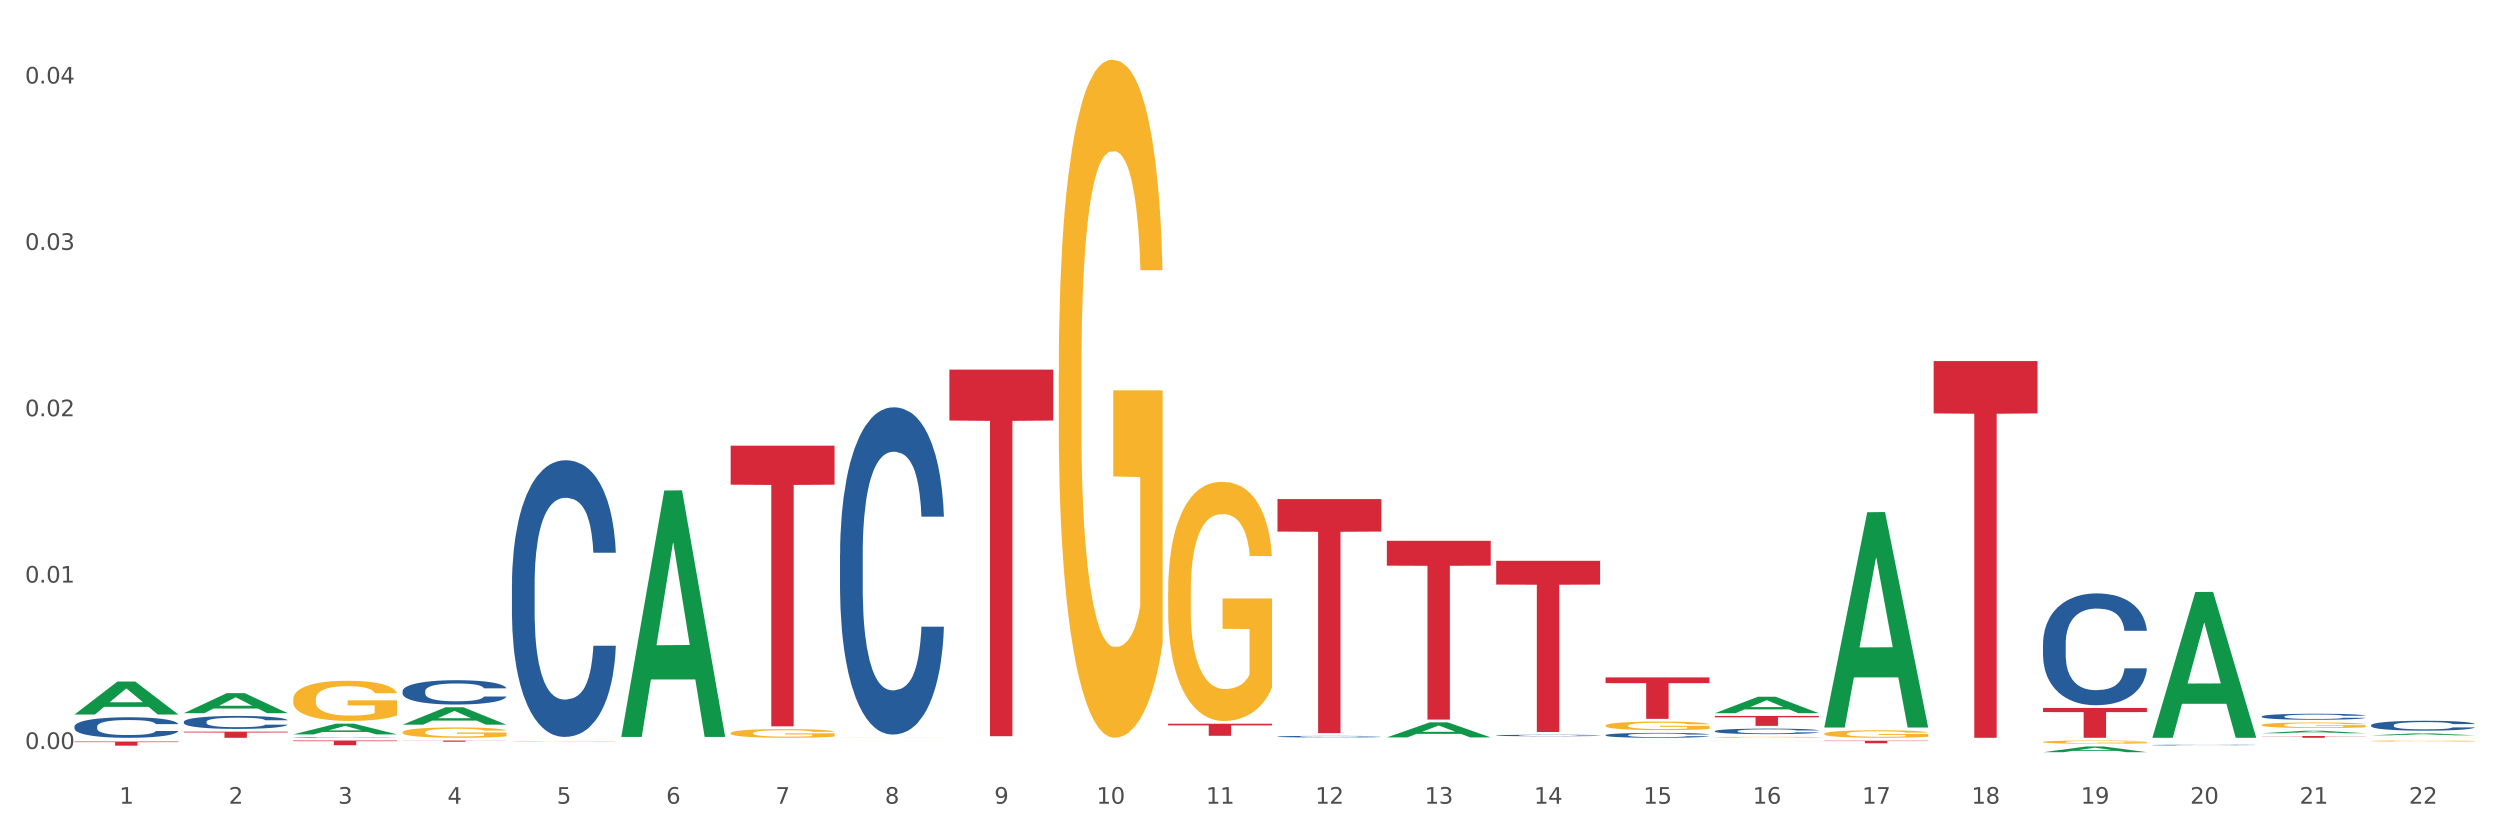 <?xml version="1.0" encoding="utf-8" standalone="no"?>
<!DOCTYPE svg PUBLIC "-//W3C//DTD SVG 1.1//EN"
  "http://www.w3.org/Graphics/SVG/1.1/DTD/svg11.dtd">
<svg xmlns:xlink="http://www.w3.org/1999/xlink" width="1080pt" height="360pt" viewBox="0 0 1080 360" xmlns="http://www.w3.org/2000/svg" version="1.1">
 <rect x="0" y="0" width="1080" height="360" fill="#333333" stroke="none"/>
 <defs>
  <style type="text/css">*{stroke-linejoin: round; stroke-linecap: butt}</style>
 </defs>
 <g id="figure_1">
  <g id="patch_1">
   <path d="M 0 360 
L 1080 360 
L 1080 0 
L 0 0 
z
" style="fill: #ffffff; stroke: #ffffff; stroke-linejoin: miter"/>
  </g>
  <g id="axes_1">
   <g id="matplotlib.axis_1">
    <g id="xtick_1">
     <g id="text_1">
      <!-- 1 -->
      <g style="fill: #4d4d4d" transform="translate(51.562 347.204) scale(0.096 -0.096)">
       <defs>
        <path id="DejaVuSans-31" d="M 794 531 
L 1825 531 
L 1825 4091 
L 703 3866 
L 703 4441 
L 1819 4666 
L 2450 4666 
L 2450 531 
L 3481 531 
L 3481 0 
L 794 0 
L 794 531 
z
" transform="scale(0.016)"/>
       </defs>
       <use xlink:href="#DejaVuSans-31"/>
      </g>
     </g>
    </g>
    <g id="xtick_2">
     <g id="text_2">
      <!-- 2 -->
      <g style="fill: #4d4d4d" transform="translate(98.807 347.204) scale(0.096 -0.096)">
       <defs>
        <path id="DejaVuSans-32" d="M 1228 531 
L 3431 531 
L 3431 0 
L 469 0 
L 469 531 
Q 828 903 1448 1529 
Q 2069 2156 2228 2338 
Q 2531 2678 2651 2914 
Q 2772 3150 2772 3378 
Q 2772 3750 2511 3984 
Q 2250 4219 1831 4219 
Q 1534 4219 1204 4116 
Q 875 4013 500 3803 
L 500 4441 
Q 881 4594 1212 4672 
Q 1544 4750 1819 4750 
Q 2544 4750 2975 4387 
Q 3406 4025 3406 3419 
Q 3406 3131 3298 2873 
Q 3191 2616 2906 2266 
Q 2828 2175 2409 1742 
Q 1991 1309 1228 531 
z
" transform="scale(0.016)"/>
       </defs>
       <use xlink:href="#DejaVuSans-32"/>
      </g>
     </g>
    </g>
    <g id="xtick_3">
     <g id="text_3">
      <!-- 3 -->
      <g style="fill: #4d4d4d" transform="translate(146.052 347.204) scale(0.096 -0.096)">
       <defs>
        <path id="DejaVuSans-33" d="M 2597 2516 
Q 3050 2419 3304 2112 
Q 3559 1806 3559 1356 
Q 3559 666 3084 287 
Q 2609 -91 1734 -91 
Q 1441 -91 1130 -33 
Q 819 25 488 141 
L 488 750 
Q 750 597 1062 519 
Q 1375 441 1716 441 
Q 2309 441 2620 675 
Q 2931 909 2931 1356 
Q 2931 1769 2642 2001 
Q 2353 2234 1838 2234 
L 1294 2234 
L 1294 2753 
L 1863 2753 
Q 2328 2753 2575 2939 
Q 2822 3125 2822 3475 
Q 2822 3834 2567 4026 
Q 2313 4219 1838 4219 
Q 1578 4219 1281 4162 
Q 984 4106 628 3988 
L 628 4550 
Q 988 4650 1302 4700 
Q 1616 4750 1894 4750 
Q 2613 4750 3031 4423 
Q 3450 4097 3450 3541 
Q 3450 3153 3228 2886 
Q 3006 2619 2597 2516 
z
" transform="scale(0.016)"/>
       </defs>
       <use xlink:href="#DejaVuSans-33"/>
      </g>
     </g>
    </g>
    <g id="xtick_4">
     <g id="text_4">
      <!-- 4 -->
      <g style="fill: #4d4d4d" transform="translate(193.297 347.204) scale(0.096 -0.096)">
       <defs>
        <path id="DejaVuSans-34" d="M 2419 4116 
L 825 1625 
L 2419 1625 
L 2419 4116 
z
M 2253 4666 
L 3047 4666 
L 3047 1625 
L 3713 1625 
L 3713 1100 
L 3047 1100 
L 3047 0 
L 2419 0 
L 2419 1100 
L 313 1100 
L 313 1709 
L 2253 4666 
z
" transform="scale(0.016)"/>
       </defs>
       <use xlink:href="#DejaVuSans-34"/>
      </g>
     </g>
    </g>
    <g id="xtick_5">
     <g id="text_5">
      <!-- 5 -->
      <g style="fill: #4d4d4d" transform="translate(240.542 347.204) scale(0.096 -0.096)">
       <defs>
        <path id="DejaVuSans-35" d="M 691 4666 
L 3169 4666 
L 3169 4134 
L 1269 4134 
L 1269 2991 
Q 1406 3038 1543 3061 
Q 1681 3084 1819 3084 
Q 2600 3084 3056 2656 
Q 3513 2228 3513 1497 
Q 3513 744 3044 326 
Q 2575 -91 1722 -91 
Q 1428 -91 1123 -41 
Q 819 9 494 109 
L 494 744 
Q 775 591 1075 516 
Q 1375 441 1709 441 
Q 2250 441 2565 725 
Q 2881 1009 2881 1497 
Q 2881 1984 2565 2268 
Q 2250 2553 1709 2553 
Q 1456 2553 1204 2497 
Q 953 2441 691 2322 
L 691 4666 
z
" transform="scale(0.016)"/>
       </defs>
       <use xlink:href="#DejaVuSans-35"/>
      </g>
     </g>
    </g>
    <g id="xtick_6">
     <g id="text_6">
      <!-- 6 -->
      <g style="fill: #4d4d4d" transform="translate(287.787 347.204) scale(0.096 -0.096)">
       <defs>
        <path id="DejaVuSans-36" d="M 2113 2584 
Q 1688 2584 1439 2293 
Q 1191 2003 1191 1497 
Q 1191 994 1439 701 
Q 1688 409 2113 409 
Q 2538 409 2786 701 
Q 3034 994 3034 1497 
Q 3034 2003 2786 2293 
Q 2538 2584 2113 2584 
z
M 3366 4563 
L 3366 3988 
Q 3128 4100 2886 4159 
Q 2644 4219 2406 4219 
Q 1781 4219 1451 3797 
Q 1122 3375 1075 2522 
Q 1259 2794 1537 2939 
Q 1816 3084 2150 3084 
Q 2853 3084 3261 2657 
Q 3669 2231 3669 1497 
Q 3669 778 3244 343 
Q 2819 -91 2113 -91 
Q 1303 -91 875 529 
Q 447 1150 447 2328 
Q 447 3434 972 4092 
Q 1497 4750 2381 4750 
Q 2619 4750 2861 4703 
Q 3103 4656 3366 4563 
z
" transform="scale(0.016)"/>
       </defs>
       <use xlink:href="#DejaVuSans-36"/>
      </g>
     </g>
    </g>
    <g id="xtick_7">
     <g id="text_7">
      <!-- 7 -->
      <g style="fill: #4d4d4d" transform="translate(335.032 347.204) scale(0.096 -0.096)">
       <defs>
        <path id="DejaVuSans-37" d="M 525 4666 
L 3525 4666 
L 3525 4397 
L 1831 0 
L 1172 0 
L 2766 4134 
L 525 4134 
L 525 4666 
z
" transform="scale(0.016)"/>
       </defs>
       <use xlink:href="#DejaVuSans-37"/>
      </g>
     </g>
    </g>
    <g id="xtick_8">
     <g id="text_8">
      <!-- 8 -->
      <g style="fill: #4d4d4d" transform="translate(382.276 347.204) scale(0.096 -0.096)">
       <defs>
        <path id="DejaVuSans-38" d="M 2034 2216 
Q 1584 2216 1326 1975 
Q 1069 1734 1069 1313 
Q 1069 891 1326 650 
Q 1584 409 2034 409 
Q 2484 409 2743 651 
Q 3003 894 3003 1313 
Q 3003 1734 2745 1975 
Q 2488 2216 2034 2216 
z
M 1403 2484 
Q 997 2584 770 2862 
Q 544 3141 544 3541 
Q 544 4100 942 4425 
Q 1341 4750 2034 4750 
Q 2731 4750 3128 4425 
Q 3525 4100 3525 3541 
Q 3525 3141 3298 2862 
Q 3072 2584 2669 2484 
Q 3125 2378 3379 2068 
Q 3634 1759 3634 1313 
Q 3634 634 3220 271 
Q 2806 -91 2034 -91 
Q 1263 -91 848 271 
Q 434 634 434 1313 
Q 434 1759 690 2068 
Q 947 2378 1403 2484 
z
M 1172 3481 
Q 1172 3119 1398 2916 
Q 1625 2713 2034 2713 
Q 2441 2713 2670 2916 
Q 2900 3119 2900 3481 
Q 2900 3844 2670 4047 
Q 2441 4250 2034 4250 
Q 1625 4250 1398 4047 
Q 1172 3844 1172 3481 
z
" transform="scale(0.016)"/>
       </defs>
       <use xlink:href="#DejaVuSans-38"/>
      </g>
     </g>
    </g>
    <g id="xtick_9">
     <g id="text_9">
      <!-- 9 -->
      <g style="fill: #4d4d4d" transform="translate(429.521 347.204) scale(0.096 -0.096)">
       <defs>
        <path id="DejaVuSans-39" d="M 703 97 
L 703 672 
Q 941 559 1184 500 
Q 1428 441 1663 441 
Q 2288 441 2617 861 
Q 2947 1281 2994 2138 
Q 2813 1869 2534 1725 
Q 2256 1581 1919 1581 
Q 1219 1581 811 2004 
Q 403 2428 403 3163 
Q 403 3881 828 4315 
Q 1253 4750 1959 4750 
Q 2769 4750 3195 4129 
Q 3622 3509 3622 2328 
Q 3622 1225 3098 567 
Q 2575 -91 1691 -91 
Q 1453 -91 1209 -44 
Q 966 3 703 97 
z
M 1959 2075 
Q 2384 2075 2632 2365 
Q 2881 2656 2881 3163 
Q 2881 3666 2632 3958 
Q 2384 4250 1959 4250 
Q 1534 4250 1286 3958 
Q 1038 3666 1038 3163 
Q 1038 2656 1286 2365 
Q 1534 2075 1959 2075 
z
" transform="scale(0.016)"/>
       </defs>
       <use xlink:href="#DejaVuSans-39"/>
      </g>
     </g>
    </g>
    <g id="xtick_10">
     <g id="text_10">
      <!-- 10 -->
      <g style="fill: #4d4d4d" transform="translate(473.712 347.204) scale(0.096 -0.096)">
       <defs>
        <path id="DejaVuSans-30" d="M 2034 4250 
Q 1547 4250 1301 3770 
Q 1056 3291 1056 2328 
Q 1056 1369 1301 889 
Q 1547 409 2034 409 
Q 2525 409 2770 889 
Q 3016 1369 3016 2328 
Q 3016 3291 2770 3770 
Q 2525 4250 2034 4250 
z
M 2034 4750 
Q 2819 4750 3233 4129 
Q 3647 3509 3647 2328 
Q 3647 1150 3233 529 
Q 2819 -91 2034 -91 
Q 1250 -91 836 529 
Q 422 1150 422 2328 
Q 422 3509 836 4129 
Q 1250 4750 2034 4750 
z
" transform="scale(0.016)"/>
       </defs>
       <use xlink:href="#DejaVuSans-31"/>
       <use xlink:href="#DejaVuSans-30" transform="translate(63.623 0)"/>
      </g>
     </g>
    </g>
    <g id="xtick_11">
     <g id="text_11">
      <!-- 11 -->
      <g style="fill: #4d4d4d" transform="translate(520.957 347.204) scale(0.096 -0.096)">
       <use xlink:href="#DejaVuSans-31"/>
       <use xlink:href="#DejaVuSans-31" transform="translate(63.623 0)"/>
      </g>
     </g>
    </g>
    <g id="xtick_12">
     <g id="text_12">
      <!-- 12 -->
      <g style="fill: #4d4d4d" transform="translate(568.202 347.204) scale(0.096 -0.096)">
       <use xlink:href="#DejaVuSans-31"/>
       <use xlink:href="#DejaVuSans-32" transform="translate(63.623 0)"/>
      </g>
     </g>
    </g>
    <g id="xtick_13">
     <g id="text_13">
      <!-- 13 -->
      <g style="fill: #4d4d4d" transform="translate(615.447 347.204) scale(0.096 -0.096)">
       <use xlink:href="#DejaVuSans-31"/>
       <use xlink:href="#DejaVuSans-33" transform="translate(63.623 0)"/>
      </g>
     </g>
    </g>
    <g id="xtick_14">
     <g id="text_14">
      <!-- 14 -->
      <g style="fill: #4d4d4d" transform="translate(662.692 347.204) scale(0.096 -0.096)">
       <use xlink:href="#DejaVuSans-31"/>
       <use xlink:href="#DejaVuSans-34" transform="translate(63.623 0)"/>
      </g>
     </g>
    </g>
    <g id="xtick_15">
     <g id="text_15">
      <!-- 15 -->
      <g style="fill: #4d4d4d" transform="translate(709.937 347.204) scale(0.096 -0.096)">
       <use xlink:href="#DejaVuSans-31"/>
       <use xlink:href="#DejaVuSans-35" transform="translate(63.623 0)"/>
      </g>
     </g>
    </g>
    <g id="xtick_16">
     <g id="text_16">
      <!-- 16 -->
      <g style="fill: #4d4d4d" transform="translate(757.181 347.204) scale(0.096 -0.096)">
       <use xlink:href="#DejaVuSans-31"/>
       <use xlink:href="#DejaVuSans-36" transform="translate(63.623 0)"/>
      </g>
     </g>
    </g>
    <g id="xtick_17">
     <g id="text_17">
      <!-- 17 -->
      <g style="fill: #4d4d4d" transform="translate(804.426 347.204) scale(0.096 -0.096)">
       <use xlink:href="#DejaVuSans-31"/>
       <use xlink:href="#DejaVuSans-37" transform="translate(63.623 0)"/>
      </g>
     </g>
    </g>
    <g id="xtick_18">
     <g id="text_18">
      <!-- 18 -->
      <g style="fill: #4d4d4d" transform="translate(851.671 347.204) scale(0.096 -0.096)">
       <use xlink:href="#DejaVuSans-31"/>
       <use xlink:href="#DejaVuSans-38" transform="translate(63.623 0)"/>
      </g>
     </g>
    </g>
    <g id="xtick_19">
     <g id="text_19">
      <!-- 19 -->
      <g style="fill: #4d4d4d" transform="translate(898.916 347.204) scale(0.096 -0.096)">
       <use xlink:href="#DejaVuSans-31"/>
       <use xlink:href="#DejaVuSans-39" transform="translate(63.623 0)"/>
      </g>
     </g>
    </g>
    <g id="xtick_20">
     <g id="text_20">
      <!-- 20 -->
      <g style="fill: #4d4d4d" transform="translate(946.161 347.204) scale(0.096 -0.096)">
       <use xlink:href="#DejaVuSans-32"/>
       <use xlink:href="#DejaVuSans-30" transform="translate(63.623 0)"/>
      </g>
     </g>
    </g>
    <g id="xtick_21">
     <g id="text_21">
      <!-- 21 -->
      <g style="fill: #4d4d4d" transform="translate(993.406 347.204) scale(0.096 -0.096)">
       <use xlink:href="#DejaVuSans-32"/>
       <use xlink:href="#DejaVuSans-31" transform="translate(63.623 0)"/>
      </g>
     </g>
    </g>
    <g id="xtick_22">
     <g id="text_22">
      <!-- 22 -->
      <g style="fill: #4d4d4d" transform="translate(1040.651 347.204) scale(0.096 -0.096)">
       <use xlink:href="#DejaVuSans-32"/>
       <use xlink:href="#DejaVuSans-32" transform="translate(63.623 0)"/>
      </g>
     </g>
    </g>
    <g id="xtick_23"/>
    <g id="xtick_24"/>
    <g id="xtick_25"/>
    <g id="xtick_26"/>
    <g id="xtick_27"/>
    <g id="xtick_28"/>
    <g id="xtick_29"/>
    <g id="xtick_30"/>
    <g id="xtick_31"/>
    <g id="xtick_32"/>
    <g id="xtick_33"/>
    <g id="xtick_34"/>
    <g id="xtick_35"/>
    <g id="xtick_36"/>
    <g id="xtick_37"/>
    <g id="xtick_38"/>
    <g id="xtick_39"/>
    <g id="xtick_40"/>
    <g id="xtick_41"/>
    <g id="xtick_42"/>
    <g id="xtick_43"/>
   </g>
   <g id="matplotlib.axis_2">
    <g id="ytick_1">
     <g id="text_23">
      <!-- 0.00 -->
      <g style="fill: #4d4d4d" transform="translate(10.8 323.553) scale(0.096 -0.096)">
       <defs>
        <path id="DejaVuSans-2e" d="M 684 794 
L 1344 794 
L 1344 0 
L 684 0 
L 684 794 
z
" transform="scale(0.016)"/>
       </defs>
       <use xlink:href="#DejaVuSans-30"/>
       <use xlink:href="#DejaVuSans-2e" transform="translate(63.623 0)"/>
       <use xlink:href="#DejaVuSans-30" transform="translate(95.41 0)"/>
       <use xlink:href="#DejaVuSans-30" transform="translate(159.033 0)"/>
      </g>
     </g>
    </g>
    <g id="ytick_2">
     <g id="text_24">
      <!-- 0.01 -->
      <g style="fill: #4d4d4d" transform="translate(10.8 251.687) scale(0.096 -0.096)">
       <use xlink:href="#DejaVuSans-30"/>
       <use xlink:href="#DejaVuSans-2e" transform="translate(63.623 0)"/>
       <use xlink:href="#DejaVuSans-30" transform="translate(95.41 0)"/>
       <use xlink:href="#DejaVuSans-31" transform="translate(159.033 0)"/>
      </g>
     </g>
    </g>
    <g id="ytick_3">
     <g id="text_25">
      <!-- 0.02 -->
      <g style="fill: #4d4d4d" transform="translate(10.8 179.821) scale(0.096 -0.096)">
       <use xlink:href="#DejaVuSans-30"/>
       <use xlink:href="#DejaVuSans-2e" transform="translate(63.623 0)"/>
       <use xlink:href="#DejaVuSans-30" transform="translate(95.41 0)"/>
       <use xlink:href="#DejaVuSans-32" transform="translate(159.033 0)"/>
      </g>
     </g>
    </g>
    <g id="ytick_4">
     <g id="text_26">
      <!-- 0.03 -->
      <g style="fill: #4d4d4d" transform="translate(10.8 107.954) scale(0.096 -0.096)">
       <use xlink:href="#DejaVuSans-30"/>
       <use xlink:href="#DejaVuSans-2e" transform="translate(63.623 0)"/>
       <use xlink:href="#DejaVuSans-30" transform="translate(95.41 0)"/>
       <use xlink:href="#DejaVuSans-33" transform="translate(159.033 0)"/>
      </g>
     </g>
    </g>
    <g id="ytick_5">
     <g id="text_27">
      <!-- 0.04 -->
      <g style="fill: #4d4d4d" transform="translate(10.8 36.088) scale(0.096 -0.096)">
       <use xlink:href="#DejaVuSans-30"/>
       <use xlink:href="#DejaVuSans-2e" transform="translate(63.623 0)"/>
       <use xlink:href="#DejaVuSans-30" transform="translate(95.41 0)"/>
       <use xlink:href="#DejaVuSans-34" transform="translate(159.033 0)"/>
      </g>
     </g>
    </g>
    <g id="ytick_6"/>
    <g id="ytick_7"/>
    <g id="ytick_8"/>
    <g id="ytick_9"/>
   </g>
   <g id="PolyCollection_1">
    <path d="M 32.175 308.654 
L 32.221 308.64 
L 50.73 294.427 
L 58.411 294.413 
L 77.058 308.681 
L 68.174 308.681 
L 64.148 305.358 
L 45.038 305.358 
L 44.899 305.412 
L 41.013 308.681 
L 32.175 308.681 
L 32.175 308.654 
L 47.444 303.376 
L 61.742 303.362 
L 54.663 297.454 
L 54.57 297.428 
L 54.478 297.468 
L 47.398 303.362 
L 47.444 303.376 
L 32.175 308.654 
z
" clip-path="url(#p232abe42ce)" style="fill: #109648"/>
    <path d="M 173.91 313.049 
L 173.956 313.042 
L 192.464 305.544 
L 200.145 305.537 
L 218.792 313.064 
L 209.908 313.064 
L 205.883 311.311 
L 186.773 311.311 
L 186.634 311.339 
L 182.747 313.064 
L 173.91 313.064 
L 173.91 313.049 
L 189.179 310.265 
L 203.477 310.258 
L 196.397 307.142 
L 196.305 307.127 
L 196.212 307.149 
L 189.133 310.258 
L 189.179 310.265 
L 173.91 313.049 
z
" clip-path="url(#p232abe42ce)" style="fill: #109648"/>
    <path d="M 126.665 317.259 
L 126.711 317.255 
L 145.219 312.62 
L 152.9 312.616 
L 171.547 317.268 
L 162.663 317.268 
L 158.638 316.185 
L 139.528 316.185 
L 139.389 316.202 
L 135.502 317.268 
L 126.665 317.268 
L 126.665 317.259 
L 141.934 315.538 
L 156.232 315.534 
L 149.152 313.607 
L 149.06 313.599 
L 148.967 313.612 
L 141.888 315.534 
L 141.934 315.538 
L 126.665 317.259 
z
" clip-path="url(#p232abe42ce)" style="fill: #109648"/>
    <path d="M 79.42 308.09 
L 79.466 308.082 
L 97.974 299.431 
L 105.655 299.423 
L 124.303 308.106 
L 115.419 308.106 
L 111.393 306.084 
L 92.283 306.084 
L 92.144 306.117 
L 88.258 308.106 
L 79.42 308.106 
L 79.42 308.09 
L 94.689 304.878 
L 108.987 304.869 
L 101.907 301.274 
L 101.815 301.258 
L 101.722 301.282 
L 94.643 304.869 
L 94.689 304.878 
L 79.42 308.09 
z
" clip-path="url(#p232abe42ce)" style="fill: #109648"/>
    <path d="M 79.42 316.069 
L 124.303 316.069 
L 124.303 316.438 
L 106.647 316.441 
L 106.647 318.729 
L 96.969 318.729 
L 96.969 316.441 
L 79.42 316.438 
L 79.42 316.071 
L 79.42 316.069 
z
" clip-path="url(#p232abe42ce)" style="fill: #d62839"/>
    <path d="M 32.175 320.341 
L 77.058 320.341 
L 77.058 320.59 
L 59.402 320.592 
L 59.402 322.135 
L 49.724 322.135 
L 49.724 320.592 
L 32.175 320.59 
L 32.175 320.343 
L 32.175 320.341 
z
" clip-path="url(#p232abe42ce)" style="fill: #d62839"/>
    <path d="M 173.91 319.905 
L 218.792 319.905 
L 218.792 319.979 
L 201.137 319.98 
L 201.137 320.435 
L 191.459 320.435 
L 191.459 319.98 
L 173.91 319.979 
L 173.91 319.906 
L 173.91 319.905 
z
" clip-path="url(#p232abe42ce)" style="fill: #d62839"/>
    <path d="M 126.665 319.905 
L 171.547 319.905 
L 171.547 320.189 
L 153.892 320.19 
L 153.892 321.942 
L 144.214 321.942 
L 144.214 320.19 
L 126.665 320.189 
L 126.665 319.907 
L 126.665 319.905 
z
" clip-path="url(#p232abe42ce)" style="fill: #d62839"/>
    <path d="M 599.113 233.63 
L 643.996 233.63 
L 643.996 244.362 
L 626.341 244.435 
L 626.341 310.857 
L 616.662 310.857 
L 616.662 244.435 
L 599.113 244.362 
L 599.113 233.703 
L 599.113 233.63 
z
" clip-path="url(#p232abe42ce)" style="fill: #d62839"/>
    <path d="M 551.869 215.583 
L 596.751 215.583 
L 596.751 229.638 
L 579.096 229.733 
L 579.096 316.719 
L 569.418 316.719 
L 569.418 229.733 
L 551.869 229.638 
L 551.869 215.678 
L 551.869 215.583 
z
" clip-path="url(#p232abe42ce)" style="fill: #d62839"/>
    <path d="M 268.399 318.146 
L 268.446 318.046 
L 286.954 211.913 
L 294.635 211.812 
L 313.282 318.346 
L 304.398 318.346 
L 300.372 293.538 
L 281.263 293.538 
L 281.124 293.938 
L 277.237 318.346 
L 268.399 318.346 
L 268.399 318.146 
L 283.669 278.734 
L 297.966 278.634 
L 290.887 234.52 
L 290.794 234.32 
L 290.702 234.62 
L 283.622 278.634 
L 283.669 278.734 
L 268.399 318.146 
z
" clip-path="url(#p232abe42ce)" style="fill: #109648"/>
    <path d="M 504.624 312.654 
L 549.506 312.654 
L 549.506 313.38 
L 531.851 313.385 
L 531.851 317.878 
L 522.173 317.878 
L 522.173 313.385 
L 504.624 313.38 
L 504.624 312.659 
L 504.624 312.654 
z
" clip-path="url(#p232abe42ce)" style="fill: #d62839"/>
    <path d="M 410.134 159.661 
L 455.017 159.661 
L 455.017 181.672 
L 437.361 181.821 
L 437.361 318.051 
L 427.683 318.051 
L 427.683 181.821 
L 410.134 181.672 
L 410.134 159.81 
L 410.134 159.661 
z
" clip-path="url(#p232abe42ce)" style="fill: #d62839"/>
    <path d="M 315.644 192.533 
L 360.527 192.533 
L 360.527 209.382 
L 342.872 209.496 
L 342.872 313.783 
L 333.193 313.783 
L 333.193 209.496 
L 315.644 209.382 
L 315.644 192.646 
L 315.644 192.533 
z
" clip-path="url(#p232abe42ce)" style="fill: #d62839"/>
    <path d="M 740.848 308.093 
L 740.894 308.086 
L 759.403 300.997 
L 767.084 300.991 
L 785.731 308.106 
L 776.847 308.106 
L 772.821 306.449 
L 753.711 306.449 
L 753.573 306.476 
L 749.686 308.106 
L 740.848 308.106 
L 740.848 308.093 
L 756.117 305.46 
L 770.415 305.454 
L 763.336 302.507 
L 763.243 302.494 
L 763.151 302.514 
L 756.071 305.454 
L 756.117 305.46 
L 740.848 308.093 
z
" clip-path="url(#p232abe42ce)" style="fill: #109648"/>
    <path d="M 599.113 318.551 
L 599.16 318.545 
L 617.668 312.04 
L 625.349 312.034 
L 643.996 318.563 
L 635.112 318.563 
L 631.087 317.043 
L 611.977 317.043 
L 611.838 317.067 
L 607.951 318.563 
L 599.113 318.563 
L 599.113 318.551 
L 614.383 316.135 
L 628.681 316.129 
L 621.601 313.426 
L 621.509 313.413 
L 621.416 313.432 
L 614.337 316.129 
L 614.383 316.135 
L 599.113 318.551 
z
" clip-path="url(#p232abe42ce)" style="fill: #109648"/>
    <path d="M 882.583 324.945 
L 882.629 324.943 
L 901.137 322.484 
L 908.818 322.481 
L 927.465 324.95 
L 918.581 324.95 
L 914.556 324.375 
L 895.446 324.375 
L 895.307 324.384 
L 891.42 324.95 
L 882.583 324.95 
L 882.583 324.945 
L 897.852 324.032 
L 912.15 324.029 
L 905.07 323.007 
L 904.978 323.003 
L 904.885 323.01 
L 897.806 324.029 
L 897.852 324.032 
L 882.583 324.945 
z
" clip-path="url(#p232abe42ce)" style="fill: #109648"/>
    <path d="M 788.093 314.129 
L 788.139 314.041 
L 806.648 221.284 
L 814.329 221.197 
L 832.976 314.304 
L 824.092 314.304 
L 820.066 292.622 
L 800.956 292.622 
L 800.817 292.972 
L 796.931 314.304 
L 788.093 314.304 
L 788.093 314.129 
L 803.362 279.684 
L 817.66 279.596 
L 810.581 241.042 
L 810.488 240.867 
L 810.395 241.129 
L 803.316 279.596 
L 803.362 279.684 
L 788.093 314.129 
z
" clip-path="url(#p232abe42ce)" style="fill: #109648"/>
    <path d="M 929.828 318.611 
L 929.874 318.551 
L 948.382 255.747 
L 956.063 255.687 
L 974.71 318.729 
L 965.826 318.729 
L 961.801 304.049 
L 942.691 304.049 
L 942.552 304.286 
L 938.665 318.729 
L 929.828 318.729 
L 929.828 318.611 
L 945.097 295.288 
L 959.395 295.229 
L 952.315 269.124 
L 952.223 269.006 
L 952.13 269.184 
L 945.051 295.229 
L 945.097 295.288 
L 929.828 318.611 
z
" clip-path="url(#p232abe42ce)" style="fill: #109648"/>
    <path d="M 173.91 316.314 
L 173.963 316.31 
L 173.963 316.163 
L 174.069 316.036 
L 174.598 315.728 
L 175.393 315.474 
L 175.976 315.339 
L 176.559 315.228 
L 177.248 315.117 
L 178.096 315.003 
L 179.633 314.835 
L 180.586 314.748 
L 181.752 314.658 
L 183.872 314.527 
L 185.408 314.453 
L 186.998 314.392 
L 189.595 314.318 
L 191.29 314.285 
L 193.092 314.261 
L 195.265 314.244 
L 196.907 314.24 
L 200.511 314.252 
L 203.584 314.289 
L 205.068 314.318 
L 206.975 314.367 
L 207.982 314.4 
L 209.625 314.466 
L 211.321 314.552 
L 212.486 314.625 
L 214.235 314.765 
L 215.56 314.904 
L 216.779 315.076 
L 217.415 315.195 
L 217.891 315.306 
L 218.315 315.433 
L 218.739 315.634 
L 209.201 315.634 
L 208.83 315.49 
L 208.247 315.355 
L 207.399 315.224 
L 206.658 315.142 
L 205.386 315.04 
L 204.22 314.974 
L 203.001 314.925 
L 201.517 314.884 
L 200.352 314.863 
L 198.709 314.847 
L 195.477 314.851 
L 193.304 314.884 
L 191.82 314.925 
L 190.866 314.962 
L 190.019 315.003 
L 189.065 315.06 
L 187.952 315.146 
L 187.157 315.224 
L 186.362 315.322 
L 185.726 315.421 
L 185.144 315.536 
L 184.667 315.659 
L 184.296 315.786 
L 183.978 315.941 
L 183.713 316.2 
L 183.713 316.761 
L 183.819 316.888 
L 184.084 317.056 
L 184.402 317.183 
L 184.932 317.335 
L 185.408 317.438 
L 186.309 317.585 
L 187.316 317.708 
L 188.111 317.786 
L 188.906 317.852 
L 190.284 317.942 
L 191.82 318.016 
L 193.145 318.061 
L 194.947 318.102 
L 196.165 318.118 
L 197.225 318.126 
L 199.822 318.126 
L 201.676 318.114 
L 203.743 318.085 
L 205.333 318.048 
L 206.658 318.003 
L 208.141 317.93 
L 209.095 317.86 
L 209.095 317.003 
L 197.437 316.999 
L 197.437 316.429 
L 218.792 316.429 
L 218.792 318.102 
L 217.891 318.188 
L 216.885 318.266 
L 215.825 318.335 
L 214.235 318.421 
L 212.327 318.503 
L 210.632 318.561 
L 208.83 318.61 
L 206.711 318.655 
L 203.955 318.696 
L 202.259 318.712 
L 200.14 318.725 
L 197.649 318.729 
L 195.477 318.721 
L 193.357 318.7 
L 191.131 318.663 
L 188.959 318.61 
L 187.316 318.557 
L 185.673 318.491 
L 183.925 318.405 
L 182.547 318.323 
L 181.487 318.249 
L 180.321 318.155 
L 179.05 318.032 
L 178.096 317.921 
L 177.248 317.807 
L 176.347 317.659 
L 175.711 317.532 
L 175.075 317.372 
L 174.704 317.253 
L 174.281 317.069 
L 173.963 316.81 
L 173.91 316.314 
z
" clip-path="url(#p232abe42ce)" style="fill: #f7b32b"/>
    <path d="M 126.665 302.111 
L 126.718 302.095 
L 126.718 301.525 
L 126.824 301.034 
L 127.354 299.846 
L 128.148 298.864 
L 128.731 298.341 
L 129.314 297.914 
L 130.003 297.486 
L 130.851 297.043 
L 132.388 296.393 
L 133.342 296.061 
L 134.507 295.712 
L 136.627 295.205 
L 138.164 294.92 
L 139.753 294.683 
L 142.35 294.398 
L 144.046 294.271 
L 145.847 294.176 
L 148.02 294.112 
L 149.662 294.097 
L 153.266 294.144 
L 156.339 294.287 
L 157.823 294.398 
L 159.731 294.588 
L 160.737 294.714 
L 162.38 294.968 
L 164.076 295.3 
L 165.242 295.585 
L 166.99 296.124 
L 168.315 296.662 
L 169.534 297.328 
L 170.17 297.787 
L 170.647 298.215 
L 171.07 298.706 
L 171.494 299.482 
L 161.956 299.482 
L 161.585 298.927 
L 161.002 298.405 
L 160.155 297.898 
L 159.413 297.581 
L 158.141 297.185 
L 156.975 296.932 
L 155.756 296.742 
L 154.273 296.583 
L 153.107 296.504 
L 151.464 296.441 
L 148.232 296.456 
L 146.059 296.583 
L 144.575 296.742 
L 143.622 296.884 
L 142.774 297.043 
L 141.82 297.264 
L 140.707 297.597 
L 139.912 297.898 
L 139.117 298.278 
L 138.482 298.658 
L 137.899 299.101 
L 137.422 299.577 
L 137.051 300.068 
L 136.733 300.669 
L 136.468 301.667 
L 136.468 303.837 
L 136.574 304.328 
L 136.839 304.977 
L 137.157 305.468 
L 137.687 306.054 
L 138.164 306.45 
L 139.064 307.021 
L 140.071 307.496 
L 140.866 307.797 
L 141.661 308.05 
L 143.039 308.398 
L 144.575 308.684 
L 145.9 308.858 
L 147.702 309.016 
L 148.921 309.079 
L 149.98 309.111 
L 152.577 309.111 
L 154.432 309.064 
L 156.498 308.953 
L 158.088 308.81 
L 159.413 308.636 
L 160.896 308.351 
L 161.85 308.082 
L 161.85 304.772 
L 150.192 304.756 
L 150.192 302.554 
L 171.547 302.554 
L 171.547 309.016 
L 170.647 309.349 
L 169.64 309.65 
L 168.58 309.919 
L 166.99 310.251 
L 165.083 310.568 
L 163.387 310.79 
L 161.585 310.98 
L 159.466 311.154 
L 156.71 311.313 
L 155.014 311.376 
L 152.895 311.424 
L 150.404 311.439 
L 148.232 311.408 
L 146.112 311.328 
L 143.887 311.186 
L 141.714 310.98 
L 140.071 310.774 
L 138.429 310.521 
L 136.68 310.188 
L 135.302 309.871 
L 134.242 309.586 
L 133.077 309.222 
L 131.805 308.747 
L 130.851 308.319 
L 130.003 307.876 
L 129.102 307.306 
L 128.466 306.815 
L 127.831 306.197 
L 127.46 305.738 
L 127.036 305.025 
L 126.718 304.027 
L 126.665 302.111 
z
" clip-path="url(#p232abe42ce)" style="fill: #f7b32b"/>
    <path d="M 551.869 318.205 
L 551.922 318.205 
L 551.922 318.187 
L 552.081 318.163 
L 552.664 318.119 
L 553.407 318.086 
L 554.68 318.047 
L 555.37 318.03 
L 556.272 318.012 
L 558.129 317.982 
L 560.251 317.957 
L 561.736 317.943 
L 562.851 317.935 
L 565.344 317.919 
L 566.776 317.912 
L 568.262 317.906 
L 569.535 317.902 
L 571.657 317.898 
L 573.355 317.896 
L 575.318 317.895 
L 576.963 317.896 
L 579.138 317.899 
L 582.321 317.906 
L 583.541 317.911 
L 585.186 317.918 
L 586.883 317.928 
L 588.263 317.938 
L 589.854 317.953 
L 591.499 317.972 
L 593.091 317.996 
L 594.205 318.018 
L 595.107 318.041 
L 595.902 318.069 
L 596.486 318.1 
L 596.751 318.126 
L 587.043 318.126 
L 586.777 318.103 
L 586.247 318.077 
L 585.716 318.06 
L 585.133 318.047 
L 584.231 318.031 
L 583.435 318.021 
L 582.109 318.009 
L 580.888 318.001 
L 579.88 317.997 
L 578.66 317.993 
L 576.061 317.989 
L 574.204 317.989 
L 573.037 317.991 
L 571.604 317.994 
L 570.384 317.998 
L 568.952 318.006 
L 567.838 318.014 
L 566.723 318.025 
L 566.087 318.032 
L 565.132 318.046 
L 564.495 318.057 
L 563.646 318.077 
L 563.169 318.091 
L 562.32 318.127 
L 561.949 318.153 
L 561.789 318.171 
L 561.683 318.191 
L 561.683 318.29 
L 562.002 318.334 
L 562.267 318.353 
L 562.691 318.374 
L 563.487 318.402 
L 564.654 318.429 
L 565.875 318.448 
L 566.883 318.46 
L 567.838 318.469 
L 568.792 318.476 
L 569.96 318.482 
L 570.915 318.486 
L 572.347 318.49 
L 574.045 318.492 
L 575.371 318.492 
L 578.077 318.489 
L 579.297 318.485 
L 580.464 318.481 
L 581.737 318.474 
L 582.745 318.467 
L 583.329 318.461 
L 584.284 318.449 
L 585.027 318.436 
L 585.663 318.422 
L 586.088 318.409 
L 586.565 318.39 
L 586.936 318.369 
L 587.043 318.358 
L 596.751 318.358 
L 596.539 318.38 
L 596.168 318.402 
L 595.425 318.432 
L 594.841 318.449 
L 593.939 318.47 
L 592.985 318.487 
L 591.658 318.507 
L 590.438 318.521 
L 589.165 318.534 
L 587.785 318.545 
L 585.292 318.561 
L 584.39 318.565 
L 582.48 318.573 
L 580.995 318.577 
L 578.819 318.582 
L 576.591 318.584 
L 574.257 318.585 
L 572.188 318.584 
L 569.907 318.58 
L 568.474 318.576 
L 566.883 318.57 
L 565.026 318.562 
L 563.275 318.551 
L 561.63 318.538 
L 560.092 318.524 
L 558.659 318.507 
L 556.803 318.48 
L 555.423 318.454 
L 554.415 318.429 
L 553.725 318.409 
L 553.036 318.382 
L 552.664 318.364 
L 552.081 318.32 
L 551.869 318.279 
L 551.869 318.205 
z
" clip-path="url(#p232abe42ce)" style="fill: #255c99"/>
    <path d="M 362.889 239.479 
L 362.942 239.349 
L 362.942 235.734 
L 363.101 230.828 
L 363.685 221.789 
L 364.428 214.946 
L 365.701 206.941 
L 366.391 203.584 
L 367.293 199.839 
L 369.149 193.771 
L 371.271 188.606 
L 372.757 185.765 
L 373.871 183.958 
L 376.365 180.73 
L 377.797 179.309 
L 379.282 178.147 
L 380.556 177.373 
L 382.678 176.469 
L 384.375 176.081 
L 386.338 175.952 
L 387.983 176.081 
L 390.158 176.598 
L 393.341 178.147 
L 394.562 179.051 
L 396.206 180.6 
L 397.904 182.666 
L 399.283 184.732 
L 400.875 187.702 
L 402.52 191.576 
L 404.111 196.482 
L 405.225 201.001 
L 406.127 205.779 
L 406.923 211.589 
L 407.506 217.916 
L 407.772 223.21 
L 398.063 223.21 
L 397.798 218.432 
L 397.267 213.267 
L 396.737 209.781 
L 396.153 206.941 
L 395.251 203.713 
L 394.456 201.647 
L 393.129 199.194 
L 391.909 197.644 
L 390.901 196.74 
L 389.681 195.966 
L 387.081 195.191 
L 385.224 195.191 
L 384.057 195.449 
L 382.625 196.095 
L 381.405 196.999 
L 379.972 198.548 
L 378.858 200.226 
L 377.744 202.422 
L 377.107 203.971 
L 376.152 206.812 
L 375.516 209.136 
L 374.667 213.138 
L 374.189 215.979 
L 373.341 223.339 
L 372.969 228.762 
L 372.81 232.506 
L 372.704 236.638 
L 372.704 256.78 
L 373.022 265.819 
L 373.287 269.692 
L 373.712 274.082 
L 374.508 279.763 
L 375.675 285.316 
L 376.895 289.318 
L 377.903 291.772 
L 378.858 293.579 
L 379.813 294.999 
L 380.98 296.291 
L 381.935 297.065 
L 383.367 297.84 
L 385.065 298.227 
L 386.391 298.227 
L 389.097 297.582 
L 390.317 296.936 
L 391.485 296.032 
L 392.758 294.612 
L 393.766 293.063 
L 394.349 291.901 
L 395.304 289.447 
L 396.047 286.865 
L 396.684 283.895 
L 397.108 281.313 
L 397.586 277.439 
L 397.957 273.049 
L 398.063 270.725 
L 407.772 270.725 
L 407.56 275.373 
L 407.188 279.893 
L 406.445 285.961 
L 405.862 289.447 
L 404.96 293.708 
L 404.005 297.324 
L 402.679 301.326 
L 401.458 304.296 
L 400.185 306.878 
L 398.806 309.203 
L 396.312 312.43 
L 395.41 313.334 
L 393.501 314.884 
L 392.015 315.788 
L 389.84 316.691 
L 387.612 317.208 
L 385.277 317.337 
L 383.208 317.079 
L 380.927 316.304 
L 379.495 315.529 
L 377.903 314.367 
L 376.046 312.56 
L 374.295 310.365 
L 372.651 307.782 
L 371.112 304.812 
L 369.68 301.455 
L 367.823 295.903 
L 366.444 290.48 
L 365.436 285.445 
L 364.746 281.184 
L 364.056 275.761 
L 363.685 272.016 
L 363.101 262.978 
L 362.889 254.585 
L 362.889 239.479 
z
" clip-path="url(#p232abe42ce)" style="fill: #255c99"/>
    <path d="M 221.154 252.53 
L 221.208 252.421 
L 221.208 249.364 
L 221.367 245.216 
L 221.95 237.575 
L 222.693 231.789 
L 223.966 225.021 
L 224.656 222.183 
L 225.558 219.018 
L 227.415 213.887 
L 229.537 209.521 
L 231.022 207.119 
L 232.136 205.591 
L 234.63 202.862 
L 236.062 201.661 
L 237.548 200.679 
L 238.821 200.024 
L 240.943 199.26 
L 242.641 198.932 
L 244.604 198.823 
L 246.248 198.932 
L 248.424 199.369 
L 251.607 200.679 
L 252.827 201.443 
L 254.472 202.753 
L 256.169 204.499 
L 257.549 206.246 
L 259.14 208.757 
L 260.785 212.031 
L 262.376 216.18 
L 263.491 220 
L 264.392 224.039 
L 265.188 228.951 
L 265.772 234.3 
L 266.037 238.776 
L 256.328 238.776 
L 256.063 234.737 
L 255.533 230.37 
L 255.002 227.423 
L 254.419 225.021 
L 253.517 222.292 
L 252.721 220.546 
L 251.395 218.472 
L 250.174 217.162 
L 249.166 216.398 
L 247.946 215.743 
L 245.347 215.088 
L 243.49 215.088 
L 242.323 215.306 
L 240.89 215.852 
L 239.67 216.616 
L 238.237 217.926 
L 237.123 219.345 
L 236.009 221.201 
L 235.373 222.511 
L 234.418 224.912 
L 233.781 226.877 
L 232.932 230.261 
L 232.455 232.663 
L 231.606 238.885 
L 231.235 243.47 
L 231.075 246.635 
L 230.969 250.128 
L 230.969 267.157 
L 231.288 274.798 
L 231.553 278.073 
L 231.977 281.785 
L 232.773 286.588 
L 233.94 291.282 
L 235.16 294.666 
L 236.168 296.74 
L 237.123 298.268 
L 238.078 299.469 
L 239.245 300.56 
L 240.2 301.215 
L 241.633 301.87 
L 243.331 302.198 
L 244.657 302.198 
L 247.363 301.652 
L 248.583 301.106 
L 249.75 300.342 
L 251.023 299.141 
L 252.031 297.831 
L 252.615 296.849 
L 253.57 294.775 
L 254.312 292.591 
L 254.949 290.081 
L 255.374 287.898 
L 255.851 284.623 
L 256.222 280.911 
L 256.328 278.946 
L 266.037 278.946 
L 265.825 282.876 
L 265.454 286.697 
L 264.711 291.827 
L 264.127 294.775 
L 263.225 298.377 
L 262.27 301.433 
L 260.944 304.817 
L 259.724 307.328 
L 258.451 309.511 
L 257.071 311.476 
L 254.578 314.205 
L 253.676 314.969 
L 251.766 316.279 
L 250.28 317.043 
L 248.105 317.807 
L 245.877 318.244 
L 243.543 318.353 
L 241.474 318.135 
L 239.192 317.48 
L 237.76 316.825 
L 236.168 315.843 
L 234.312 314.314 
L 232.561 312.459 
L 230.916 310.275 
L 229.378 307.765 
L 227.945 304.927 
L 226.088 300.233 
L 224.709 295.648 
L 223.701 291.391 
L 223.011 287.788 
L 222.322 283.204 
L 221.95 280.038 
L 221.367 272.397 
L 221.154 265.302 
L 221.154 252.53 
z
" clip-path="url(#p232abe42ce)" style="fill: #255c99"/>
    <path d="M 173.91 298.572 
L 173.963 298.562 
L 173.963 298.293 
L 174.122 297.928 
L 174.705 297.256 
L 175.448 296.747 
L 176.721 296.152 
L 177.411 295.903 
L 178.313 295.624 
L 180.17 295.173 
L 182.292 294.789 
L 183.777 294.578 
L 184.892 294.443 
L 187.385 294.203 
L 188.817 294.098 
L 190.303 294.011 
L 191.576 293.954 
L 193.698 293.886 
L 195.396 293.858 
L 197.359 293.848 
L 199.004 293.858 
L 201.179 293.896 
L 204.362 294.011 
L 205.582 294.078 
L 207.227 294.194 
L 208.924 294.347 
L 210.304 294.501 
L 211.895 294.722 
L 213.54 295.01 
L 215.132 295.374 
L 216.246 295.711 
L 217.148 296.066 
L 217.943 296.498 
L 218.527 296.968 
L 218.792 297.362 
L 209.084 297.362 
L 208.818 297.007 
L 208.288 296.623 
L 207.757 296.363 
L 207.174 296.152 
L 206.272 295.912 
L 205.476 295.759 
L 204.15 295.576 
L 202.929 295.461 
L 201.921 295.394 
L 200.701 295.336 
L 198.102 295.278 
L 196.245 295.278 
L 195.078 295.298 
L 193.645 295.346 
L 192.425 295.413 
L 190.993 295.528 
L 189.879 295.653 
L 188.764 295.816 
L 188.128 295.931 
L 187.173 296.143 
L 186.536 296.315 
L 185.687 296.613 
L 185.21 296.824 
L 184.361 297.371 
L 183.99 297.775 
L 183.83 298.053 
L 183.724 298.36 
L 183.724 299.858 
L 184.043 300.53 
L 184.308 300.818 
L 184.732 301.145 
L 185.528 301.567 
L 186.695 301.98 
L 187.916 302.277 
L 188.924 302.46 
L 189.879 302.594 
L 190.833 302.7 
L 192.001 302.796 
L 192.956 302.853 
L 194.388 302.911 
L 196.086 302.94 
L 197.412 302.94 
L 200.118 302.892 
L 201.338 302.844 
L 202.505 302.777 
L 203.778 302.671 
L 204.786 302.556 
L 205.37 302.469 
L 206.325 302.287 
L 207.068 302.095 
L 207.704 301.874 
L 208.129 301.682 
L 208.606 301.394 
L 208.977 301.068 
L 209.084 300.895 
L 218.792 300.895 
L 218.58 301.241 
L 218.209 301.577 
L 217.466 302.028 
L 216.882 302.287 
L 215.98 302.604 
L 215.026 302.873 
L 213.699 303.17 
L 212.479 303.391 
L 211.206 303.583 
L 209.826 303.756 
L 207.333 303.996 
L 206.431 304.063 
L 204.521 304.178 
L 203.036 304.246 
L 200.86 304.313 
L 198.632 304.351 
L 196.298 304.361 
L 194.229 304.342 
L 191.948 304.284 
L 190.515 304.226 
L 188.924 304.14 
L 187.067 304.006 
L 185.316 303.842 
L 183.671 303.65 
L 182.133 303.429 
L 180.7 303.18 
L 178.844 302.767 
L 177.464 302.364 
L 176.456 301.989 
L 175.766 301.673 
L 175.077 301.269 
L 174.705 300.991 
L 174.122 300.319 
L 173.91 299.695 
L 173.91 298.572 
z
" clip-path="url(#p232abe42ce)" style="fill: #255c99"/>
    <path d="M 693.603 317.558 
L 693.656 317.556 
L 693.656 317.501 
L 693.815 317.427 
L 694.399 317.292 
L 695.142 317.189 
L 696.415 317.068 
L 697.105 317.018 
L 698.007 316.961 
L 699.863 316.87 
L 701.986 316.792 
L 703.471 316.75 
L 704.585 316.722 
L 707.079 316.674 
L 708.511 316.652 
L 709.997 316.635 
L 711.27 316.623 
L 713.392 316.61 
L 715.09 316.604 
L 717.053 316.602 
L 718.697 316.604 
L 720.872 316.612 
L 724.056 316.635 
L 725.276 316.649 
L 726.92 316.672 
L 728.618 316.703 
L 729.997 316.734 
L 731.589 316.779 
L 733.234 316.837 
L 734.825 316.911 
L 735.939 316.979 
L 736.841 317.051 
L 737.637 317.138 
L 738.221 317.233 
L 738.486 317.313 
L 728.777 317.313 
L 728.512 317.241 
L 727.981 317.163 
L 727.451 317.111 
L 726.867 317.068 
L 725.965 317.02 
L 725.17 316.989 
L 723.843 316.952 
L 722.623 316.928 
L 721.615 316.915 
L 720.395 316.903 
L 717.795 316.891 
L 715.938 316.891 
L 714.771 316.895 
L 713.339 316.905 
L 712.119 316.919 
L 710.686 316.942 
L 709.572 316.967 
L 708.458 317 
L 707.821 317.023 
L 706.866 317.066 
L 706.23 317.101 
L 705.381 317.161 
L 704.903 317.204 
L 704.055 317.315 
L 703.683 317.396 
L 703.524 317.453 
L 703.418 317.515 
L 703.418 317.818 
L 703.736 317.954 
L 704.002 318.012 
L 704.426 318.078 
L 705.222 318.164 
L 706.389 318.247 
L 707.609 318.307 
L 708.617 318.344 
L 709.572 318.371 
L 710.527 318.393 
L 711.694 318.412 
L 712.649 318.424 
L 714.082 318.436 
L 715.779 318.441 
L 717.106 318.441 
L 719.811 318.432 
L 721.032 318.422 
L 722.199 318.408 
L 723.472 318.387 
L 724.48 318.364 
L 725.064 318.346 
L 726.018 318.309 
L 726.761 318.27 
L 727.398 318.226 
L 727.822 318.187 
L 728.3 318.129 
L 728.671 318.063 
L 728.777 318.028 
L 738.486 318.028 
L 738.274 318.098 
L 737.902 318.166 
L 737.16 318.257 
L 736.576 318.309 
L 735.674 318.373 
L 734.719 318.428 
L 733.393 318.488 
L 732.173 318.533 
L 730.899 318.572 
L 729.52 318.607 
L 727.026 318.655 
L 726.125 318.669 
L 724.215 318.692 
L 722.729 318.706 
L 720.554 318.719 
L 718.326 318.727 
L 715.992 318.729 
L 713.922 318.725 
L 711.641 318.713 
L 710.209 318.702 
L 708.617 318.684 
L 706.76 318.657 
L 705.01 318.624 
L 703.365 318.585 
L 701.826 318.54 
L 700.394 318.49 
L 698.537 318.406 
L 697.158 318.325 
L 696.15 318.249 
L 695.46 318.185 
L 694.77 318.103 
L 694.399 318.047 
L 693.815 317.911 
L 693.603 317.785 
L 693.603 317.558 
z
" clip-path="url(#p232abe42ce)" style="fill: #255c99"/>
    <path d="M 882.583 278.055 
L 882.636 278.011 
L 882.636 276.776 
L 882.795 275.1 
L 883.379 272.012 
L 884.121 269.674 
L 885.395 266.939 
L 886.084 265.792 
L 886.986 264.513 
L 888.843 262.439 
L 890.965 260.675 
L 892.451 259.704 
L 893.565 259.087 
L 896.058 257.984 
L 897.491 257.499 
L 898.976 257.102 
L 900.249 256.837 
L 902.371 256.528 
L 904.069 256.396 
L 906.032 256.352 
L 907.677 256.396 
L 909.852 256.573 
L 913.035 257.102 
L 914.255 257.411 
L 915.9 257.94 
L 917.598 258.646 
L 918.977 259.352 
L 920.569 260.366 
L 922.213 261.69 
L 923.805 263.366 
L 924.919 264.91 
L 925.821 266.542 
L 926.617 268.527 
L 927.2 270.688 
L 927.465 272.497 
L 917.757 272.497 
L 917.491 270.865 
L 916.961 269.1 
L 916.43 267.909 
L 915.847 266.939 
L 914.945 265.836 
L 914.149 265.13 
L 912.823 264.292 
L 911.603 263.763 
L 910.595 263.454 
L 909.374 263.189 
L 906.775 262.925 
L 904.918 262.925 
L 903.751 263.013 
L 902.318 263.233 
L 901.098 263.542 
L 899.666 264.072 
L 898.552 264.645 
L 897.438 265.395 
L 896.801 265.924 
L 895.846 266.895 
L 895.209 267.689 
L 894.36 269.056 
L 893.883 270.027 
L 893.034 272.541 
L 892.663 274.394 
L 892.504 275.673 
L 892.398 277.085 
L 892.398 283.966 
L 892.716 287.054 
L 892.981 288.377 
L 893.406 289.877 
L 894.201 291.818 
L 895.368 293.715 
L 896.589 295.082 
L 897.597 295.921 
L 898.552 296.538 
L 899.507 297.023 
L 900.674 297.465 
L 901.629 297.729 
L 903.061 297.994 
L 904.759 298.126 
L 906.085 298.126 
L 908.791 297.906 
L 910.011 297.685 
L 911.178 297.376 
L 912.451 296.891 
L 913.459 296.362 
L 914.043 295.965 
L 914.998 295.127 
L 915.741 294.244 
L 916.377 293.23 
L 916.802 292.348 
L 917.279 291.024 
L 917.651 289.524 
L 917.757 288.73 
L 927.465 288.73 
L 927.253 290.318 
L 926.882 291.862 
L 926.139 293.936 
L 925.555 295.127 
L 924.654 296.582 
L 923.699 297.817 
L 922.372 299.185 
L 921.152 300.199 
L 919.879 301.082 
L 918.499 301.876 
L 916.006 302.979 
L 915.104 303.287 
L 913.194 303.817 
L 911.709 304.125 
L 909.534 304.434 
L 907.305 304.611 
L 904.971 304.655 
L 902.902 304.567 
L 900.621 304.302 
L 899.188 304.037 
L 897.597 303.64 
L 895.74 303.023 
L 893.989 302.273 
L 892.344 301.39 
L 890.806 300.376 
L 889.373 299.229 
L 887.517 297.332 
L 886.137 295.479 
L 885.129 293.759 
L 884.44 292.303 
L 883.75 290.451 
L 883.379 289.171 
L 882.795 286.084 
L 882.583 283.216 
L 882.583 278.055 
z
" clip-path="url(#p232abe42ce)" style="fill: #255c99"/>
    <path d="M 646.358 317.705 
L 646.411 317.705 
L 646.411 317.688 
L 646.571 317.665 
L 647.154 317.623 
L 647.897 317.591 
L 649.17 317.554 
L 649.86 317.538 
L 650.762 317.521 
L 652.619 317.493 
L 654.741 317.469 
L 656.226 317.456 
L 657.34 317.447 
L 659.834 317.432 
L 661.266 317.426 
L 662.752 317.42 
L 664.025 317.417 
L 666.147 317.412 
L 667.845 317.411 
L 669.808 317.41 
L 671.452 317.411 
L 673.627 317.413 
L 676.811 317.42 
L 678.031 317.424 
L 679.676 317.432 
L 681.373 317.441 
L 682.753 317.451 
L 684.344 317.465 
L 685.989 317.483 
L 687.58 317.505 
L 688.694 317.526 
L 689.596 317.549 
L 690.392 317.576 
L 690.976 317.605 
L 691.241 317.63 
L 681.532 317.63 
L 681.267 317.607 
L 680.737 317.583 
L 680.206 317.567 
L 679.622 317.554 
L 678.721 317.539 
L 677.925 317.529 
L 676.598 317.518 
L 675.378 317.511 
L 674.37 317.507 
L 673.15 317.503 
L 670.55 317.499 
L 668.694 317.499 
L 667.526 317.501 
L 666.094 317.504 
L 664.874 317.508 
L 663.441 317.515 
L 662.327 317.523 
L 661.213 317.533 
L 660.577 317.54 
L 659.622 317.553 
L 658.985 317.564 
L 658.136 317.583 
L 657.659 317.596 
L 656.81 317.63 
L 656.438 317.656 
L 656.279 317.673 
L 656.173 317.692 
L 656.173 317.786 
L 656.491 317.828 
L 656.757 317.846 
L 657.181 317.866 
L 657.977 317.893 
L 659.144 317.918 
L 660.364 317.937 
L 661.372 317.949 
L 662.327 317.957 
L 663.282 317.964 
L 664.449 317.97 
L 665.404 317.973 
L 666.837 317.977 
L 668.534 317.979 
L 669.861 317.979 
L 672.566 317.976 
L 673.787 317.973 
L 674.954 317.968 
L 676.227 317.962 
L 677.235 317.955 
L 677.819 317.949 
L 678.774 317.938 
L 679.516 317.926 
L 680.153 317.912 
L 680.577 317.9 
L 681.055 317.882 
L 681.426 317.861 
L 681.532 317.851 
L 691.241 317.851 
L 691.029 317.872 
L 690.657 317.893 
L 689.915 317.921 
L 689.331 317.938 
L 688.429 317.958 
L 687.474 317.974 
L 686.148 317.993 
L 684.928 318.007 
L 683.654 318.019 
L 682.275 318.03 
L 679.782 318.045 
L 678.88 318.049 
L 676.97 318.056 
L 675.484 318.06 
L 673.309 318.064 
L 671.081 318.067 
L 668.747 318.067 
L 666.678 318.066 
L 664.396 318.063 
L 662.964 318.059 
L 661.372 318.054 
L 659.515 318.045 
L 657.765 318.035 
L 656.12 318.023 
L 654.582 318.009 
L 653.149 317.994 
L 651.292 317.968 
L 649.913 317.942 
L 648.905 317.919 
L 648.215 317.899 
L 647.526 317.874 
L 647.154 317.857 
L 646.571 317.815 
L 646.358 317.776 
L 646.358 317.705 
z
" clip-path="url(#p232abe42ce)" style="fill: #255c99"/>
    <path d="M 929.828 321.868 
L 929.881 321.867 
L 929.881 321.859 
L 930.04 321.847 
L 930.623 321.826 
L 931.366 321.81 
L 932.639 321.791 
L 933.329 321.783 
L 934.231 321.774 
L 936.088 321.76 
L 938.21 321.747 
L 939.695 321.741 
L 940.81 321.737 
L 943.303 321.729 
L 944.735 321.726 
L 946.221 321.723 
L 947.494 321.721 
L 949.616 321.719 
L 951.314 321.718 
L 953.277 321.718 
L 954.922 321.718 
L 957.097 321.719 
L 960.28 321.723 
L 961.5 321.725 
L 963.145 321.729 
L 964.842 321.733 
L 966.222 321.738 
L 967.813 321.745 
L 969.458 321.754 
L 971.05 321.766 
L 972.164 321.777 
L 973.066 321.788 
L 973.861 321.802 
L 974.445 321.817 
L 974.71 321.829 
L 965.002 321.829 
L 964.736 321.818 
L 964.206 321.806 
L 963.675 321.797 
L 963.092 321.791 
L 962.19 321.783 
L 961.394 321.778 
L 960.068 321.772 
L 958.847 321.769 
L 957.839 321.767 
L 956.619 321.765 
L 954.02 321.763 
L 952.163 321.763 
L 950.996 321.764 
L 949.563 321.765 
L 948.343 321.767 
L 946.911 321.771 
L 945.796 321.775 
L 944.682 321.78 
L 944.046 321.784 
L 943.091 321.79 
L 942.454 321.796 
L 941.605 321.805 
L 941.128 321.812 
L 940.279 321.829 
L 939.908 321.842 
L 939.748 321.851 
L 939.642 321.861 
L 939.642 321.908 
L 939.961 321.93 
L 940.226 321.939 
L 940.65 321.949 
L 941.446 321.963 
L 942.613 321.976 
L 943.834 321.985 
L 944.842 321.991 
L 945.796 321.995 
L 946.751 321.999 
L 947.919 322.002 
L 948.874 322.003 
L 950.306 322.005 
L 952.004 322.006 
L 953.33 322.006 
L 956.036 322.005 
L 957.256 322.003 
L 958.423 322.001 
L 959.696 321.998 
L 960.704 321.994 
L 961.288 321.991 
L 962.243 321.985 
L 962.986 321.979 
L 963.622 321.972 
L 964.047 321.966 
L 964.524 321.957 
L 964.895 321.947 
L 965.002 321.941 
L 974.71 321.941 
L 974.498 321.952 
L 974.127 321.963 
L 973.384 321.977 
L 972.8 321.985 
L 971.898 321.995 
L 970.944 322.004 
L 969.617 322.013 
L 968.397 322.02 
L 967.124 322.027 
L 965.744 322.032 
L 963.251 322.04 
L 962.349 322.042 
L 960.439 322.045 
L 958.954 322.048 
L 956.778 322.05 
L 954.55 322.051 
L 952.216 322.051 
L 950.147 322.051 
L 947.866 322.049 
L 946.433 322.047 
L 944.842 322.044 
L 942.985 322.04 
L 941.234 322.035 
L 939.589 322.029 
L 938.051 322.022 
L 936.618 322.014 
L 934.762 322.001 
L 933.382 321.988 
L 932.374 321.976 
L 931.684 321.966 
L 930.995 321.953 
L 930.623 321.944 
L 930.04 321.923 
L 929.828 321.903 
L 929.828 321.868 
z
" clip-path="url(#p232abe42ce)" style="fill: #255c99"/>
    <path d="M 977.072 309.505 
L 977.126 309.503 
L 977.126 309.436 
L 977.285 309.346 
L 977.868 309.18 
L 978.611 309.054 
L 979.884 308.907 
L 980.574 308.845 
L 981.476 308.776 
L 983.333 308.664 
L 985.455 308.569 
L 986.94 308.517 
L 988.054 308.484 
L 990.548 308.424 
L 991.98 308.398 
L 993.466 308.377 
L 994.739 308.362 
L 996.861 308.346 
L 998.559 308.339 
L 1000.522 308.336 
L 1002.166 308.339 
L 1004.342 308.348 
L 1007.525 308.377 
L 1008.745 308.393 
L 1010.39 308.422 
L 1012.087 308.46 
L 1013.467 308.498 
L 1015.058 308.552 
L 1016.703 308.624 
L 1018.294 308.714 
L 1019.409 308.797 
L 1020.31 308.885 
L 1021.106 308.992 
L 1021.69 309.108 
L 1021.955 309.206 
L 1012.246 309.206 
L 1011.981 309.118 
L 1011.451 309.023 
L 1010.92 308.959 
L 1010.337 308.907 
L 1009.435 308.847 
L 1008.639 308.809 
L 1007.313 308.764 
L 1006.092 308.735 
L 1005.084 308.719 
L 1003.864 308.705 
L 1001.265 308.69 
L 999.408 308.69 
L 998.241 308.695 
L 996.808 308.707 
L 995.588 308.724 
L 994.155 308.752 
L 993.041 308.783 
L 991.927 308.823 
L 991.291 308.852 
L 990.336 308.904 
L 989.699 308.947 
L 988.85 309.021 
L 988.373 309.073 
L 987.524 309.208 
L 987.153 309.308 
L 986.993 309.377 
L 986.887 309.453 
L 986.887 309.824 
L 987.206 309.99 
L 987.471 310.061 
L 987.895 310.142 
L 988.691 310.247 
L 989.858 310.349 
L 991.078 310.423 
L 992.086 310.468 
L 993.041 310.501 
L 993.996 310.527 
L 995.163 310.551 
L 996.118 310.565 
L 997.551 310.579 
L 999.249 310.586 
L 1000.575 310.586 
L 1003.281 310.575 
L 1004.501 310.563 
L 1005.668 310.546 
L 1006.941 310.52 
L 1007.949 310.491 
L 1008.533 310.47 
L 1009.488 310.425 
L 1010.23 310.377 
L 1010.867 310.323 
L 1011.292 310.275 
L 1011.769 310.204 
L 1012.14 310.123 
L 1012.246 310.08 
L 1021.955 310.08 
L 1021.743 310.166 
L 1021.372 310.249 
L 1020.629 310.361 
L 1020.045 310.425 
L 1019.143 310.503 
L 1018.188 310.57 
L 1016.862 310.643 
L 1015.642 310.698 
L 1014.369 310.746 
L 1012.989 310.788 
L 1010.496 310.848 
L 1009.594 310.864 
L 1007.684 310.893 
L 1006.198 310.91 
L 1004.023 310.926 
L 1001.795 310.936 
L 999.461 310.938 
L 997.392 310.933 
L 995.11 310.919 
L 993.678 310.905 
L 992.086 310.883 
L 990.23 310.85 
L 988.479 310.81 
L 986.834 310.762 
L 985.296 310.708 
L 983.863 310.646 
L 982.006 310.544 
L 980.627 310.444 
L 979.619 310.351 
L 978.929 310.273 
L 978.24 310.173 
L 977.868 310.104 
L 977.285 309.938 
L 977.072 309.783 
L 977.072 309.505 
z
" clip-path="url(#p232abe42ce)" style="fill: #255c99"/>
    <path d="M 1024.317 313.291 
L 1024.37 313.287 
L 1024.37 313.178 
L 1024.53 313.029 
L 1025.113 312.756 
L 1025.856 312.549 
L 1027.129 312.306 
L 1027.819 312.205 
L 1028.721 312.091 
L 1030.578 311.908 
L 1032.7 311.751 
L 1034.185 311.666 
L 1035.299 311.611 
L 1037.793 311.513 
L 1039.225 311.47 
L 1040.711 311.435 
L 1041.984 311.412 
L 1044.106 311.384 
L 1045.804 311.372 
L 1047.767 311.369 
L 1049.411 311.372 
L 1051.586 311.388 
L 1054.77 311.435 
L 1055.99 311.462 
L 1057.634 311.509 
L 1059.332 311.572 
L 1060.712 311.634 
L 1062.303 311.724 
L 1063.948 311.841 
L 1065.539 311.99 
L 1066.653 312.127 
L 1067.555 312.271 
L 1068.351 312.447 
L 1068.935 312.638 
L 1069.2 312.799 
L 1059.491 312.799 
L 1059.226 312.654 
L 1058.696 312.498 
L 1058.165 312.392 
L 1057.581 312.306 
L 1056.68 312.209 
L 1055.884 312.146 
L 1054.557 312.072 
L 1053.337 312.025 
L 1052.329 311.998 
L 1051.109 311.974 
L 1048.509 311.951 
L 1046.653 311.951 
L 1045.485 311.959 
L 1044.053 311.978 
L 1042.833 312.005 
L 1041.4 312.052 
L 1040.286 312.103 
L 1039.172 312.17 
L 1038.536 312.216 
L 1037.581 312.302 
L 1036.944 312.373 
L 1036.095 312.494 
L 1035.618 312.58 
L 1034.769 312.803 
L 1034.397 312.967 
L 1034.238 313.08 
L 1034.132 313.205 
L 1034.132 313.815 
L 1034.45 314.088 
L 1034.716 314.205 
L 1035.14 314.338 
L 1035.936 314.51 
L 1037.103 314.678 
L 1038.323 314.799 
L 1039.331 314.874 
L 1040.286 314.928 
L 1041.241 314.971 
L 1042.408 315.01 
L 1043.363 315.034 
L 1044.796 315.057 
L 1046.493 315.069 
L 1047.82 315.069 
L 1050.525 315.049 
L 1051.746 315.03 
L 1052.913 315.002 
L 1054.186 314.959 
L 1055.194 314.913 
L 1055.778 314.877 
L 1056.733 314.803 
L 1057.475 314.725 
L 1058.112 314.635 
L 1058.536 314.557 
L 1059.014 314.44 
L 1059.385 314.307 
L 1059.491 314.237 
L 1069.2 314.237 
L 1068.988 314.377 
L 1068.616 314.514 
L 1067.874 314.698 
L 1067.29 314.803 
L 1066.388 314.932 
L 1065.433 315.042 
L 1064.107 315.163 
L 1062.887 315.253 
L 1061.613 315.331 
L 1060.234 315.401 
L 1057.741 315.499 
L 1056.839 315.526 
L 1054.929 315.573 
L 1053.443 315.6 
L 1051.268 315.628 
L 1049.04 315.643 
L 1046.706 315.647 
L 1044.637 315.639 
L 1042.355 315.616 
L 1040.923 315.592 
L 1039.331 315.557 
L 1037.474 315.503 
L 1035.724 315.436 
L 1034.079 315.358 
L 1032.541 315.268 
L 1031.108 315.167 
L 1029.251 314.999 
L 1027.872 314.834 
L 1026.864 314.682 
L 1026.174 314.553 
L 1025.485 314.389 
L 1025.113 314.276 
L 1024.53 314.002 
L 1024.317 313.748 
L 1024.317 313.291 
z
" clip-path="url(#p232abe42ce)" style="fill: #255c99"/>
    <path d="M 740.848 315.831 
L 740.901 315.829 
L 740.901 315.768 
L 741.06 315.685 
L 741.644 315.533 
L 742.387 315.418 
L 743.66 315.283 
L 744.35 315.226 
L 745.251 315.163 
L 747.108 315.061 
L 749.23 314.974 
L 750.716 314.926 
L 751.83 314.896 
L 754.324 314.841 
L 755.756 314.817 
L 757.241 314.798 
L 758.515 314.785 
L 760.637 314.77 
L 762.334 314.763 
L 764.297 314.761 
L 765.942 314.763 
L 768.117 314.772 
L 771.3 314.798 
L 772.521 314.813 
L 774.165 314.839 
L 775.863 314.874 
L 777.242 314.909 
L 778.834 314.959 
L 780.479 315.024 
L 782.07 315.107 
L 783.184 315.183 
L 784.086 315.263 
L 784.882 315.361 
L 785.465 315.468 
L 785.731 315.557 
L 776.022 315.557 
L 775.757 315.476 
L 775.226 315.389 
L 774.696 315.331 
L 774.112 315.283 
L 773.21 315.229 
L 772.415 315.194 
L 771.088 315.152 
L 769.868 315.126 
L 768.86 315.111 
L 767.64 315.098 
L 765.04 315.085 
L 763.183 315.085 
L 762.016 315.089 
L 760.584 315.1 
L 759.364 315.115 
L 757.931 315.142 
L 756.817 315.17 
L 755.703 315.207 
L 755.066 315.233 
L 754.111 315.281 
L 753.475 315.32 
L 752.626 315.387 
L 752.148 315.435 
L 751.3 315.559 
L 750.928 315.651 
L 750.769 315.714 
L 750.663 315.783 
L 750.663 316.123 
L 750.981 316.275 
L 751.246 316.34 
L 751.671 316.414 
L 752.467 316.51 
L 753.634 316.603 
L 754.854 316.671 
L 755.862 316.712 
L 756.817 316.742 
L 757.772 316.766 
L 758.939 316.788 
L 759.894 316.801 
L 761.326 316.814 
L 763.024 316.821 
L 764.35 316.821 
L 767.056 316.81 
L 768.276 316.799 
L 769.444 316.784 
L 770.717 316.76 
L 771.725 316.734 
L 772.308 316.714 
L 773.263 316.673 
L 774.006 316.629 
L 774.643 316.579 
L 775.067 316.536 
L 775.545 316.471 
L 775.916 316.397 
L 776.022 316.357 
L 785.731 316.357 
L 785.519 316.436 
L 785.147 316.512 
L 784.404 316.614 
L 783.821 316.673 
L 782.919 316.745 
L 781.964 316.806 
L 780.638 316.873 
L 779.417 316.923 
L 778.144 316.967 
L 776.765 317.006 
L 774.271 317.06 
L 773.369 317.075 
L 771.46 317.101 
L 769.974 317.117 
L 767.799 317.132 
L 765.571 317.141 
L 763.236 317.143 
L 761.167 317.138 
L 758.886 317.125 
L 757.454 317.112 
L 755.862 317.093 
L 754.005 317.062 
L 752.254 317.025 
L 750.61 316.982 
L 749.071 316.932 
L 747.639 316.875 
L 745.782 316.782 
L 744.403 316.69 
L 743.395 316.605 
L 742.705 316.534 
L 742.015 316.442 
L 741.644 316.379 
L 741.06 316.227 
L 740.848 316.086 
L 740.848 315.831 
z
" clip-path="url(#p232abe42ce)" style="fill: #255c99"/>
    <path d="M 221.154 320.3 
L 221.207 320.3 
L 221.207 320.291 
L 221.313 320.284 
L 221.843 320.267 
L 222.638 320.253 
L 223.221 320.245 
L 223.804 320.239 
L 224.493 320.232 
L 225.341 320.226 
L 226.877 320.216 
L 227.831 320.211 
L 228.997 320.206 
L 231.117 320.199 
L 232.653 320.195 
L 234.243 320.191 
L 236.84 320.187 
L 238.535 320.185 
L 240.337 320.184 
L 242.51 320.183 
L 244.152 320.183 
L 247.756 320.183 
L 250.829 320.185 
L 252.313 320.187 
L 254.22 320.19 
L 255.227 320.192 
L 256.87 320.195 
L 258.566 320.2 
L 259.731 320.205 
L 261.48 320.212 
L 262.805 320.22 
L 264.024 320.23 
L 264.659 320.237 
L 265.136 320.243 
L 265.56 320.25 
L 265.984 320.262 
L 256.446 320.262 
L 256.075 320.253 
L 255.492 320.246 
L 254.644 320.238 
L 253.902 320.234 
L 252.631 320.228 
L 251.465 320.224 
L 250.246 320.221 
L 248.762 320.219 
L 247.597 320.218 
L 245.954 320.217 
L 242.721 320.217 
L 240.549 320.219 
L 239.065 320.221 
L 238.111 320.224 
L 237.263 320.226 
L 236.31 320.229 
L 235.197 320.234 
L 234.402 320.238 
L 233.607 320.244 
L 232.971 320.25 
L 232.388 320.256 
L 231.911 320.263 
L 231.541 320.27 
L 231.223 320.279 
L 230.958 320.294 
L 230.958 320.325 
L 231.064 320.333 
L 231.329 320.342 
L 231.647 320.349 
L 232.176 320.358 
L 232.653 320.364 
L 233.554 320.372 
L 234.561 320.379 
L 235.356 320.383 
L 236.151 320.387 
L 237.528 320.392 
L 239.065 320.396 
L 240.39 320.399 
L 242.192 320.401 
L 243.41 320.402 
L 244.47 320.403 
L 247.067 320.403 
L 248.921 320.402 
L 250.988 320.4 
L 252.578 320.398 
L 253.902 320.396 
L 255.386 320.391 
L 256.34 320.388 
L 256.34 320.339 
L 244.682 320.339 
L 244.682 320.307 
L 266.037 320.307 
L 266.037 320.401 
L 265.136 320.406 
L 264.129 320.41 
L 263.07 320.414 
L 261.48 320.419 
L 259.572 320.424 
L 257.877 320.427 
L 256.075 320.43 
L 253.955 320.433 
L 251.2 320.435 
L 249.504 320.436 
L 247.385 320.436 
L 244.894 320.437 
L 242.721 320.436 
L 240.602 320.435 
L 238.376 320.433 
L 236.204 320.43 
L 234.561 320.427 
L 232.918 320.423 
L 231.17 320.418 
L 229.792 320.414 
L 228.732 320.41 
L 227.566 320.404 
L 226.295 320.397 
L 225.341 320.391 
L 224.493 320.385 
L 223.592 320.376 
L 222.956 320.369 
L 222.32 320.36 
L 221.949 320.353 
L 221.525 320.343 
L 221.207 320.328 
L 221.154 320.3 
z
" clip-path="url(#p232abe42ce)" style="fill: #f7b32b"/>
    <path d="M 126.665 318.572 
L 126.718 318.572 
L 126.718 318.565 
L 126.877 318.555 
L 127.461 318.537 
L 128.203 318.523 
L 129.477 318.507 
L 130.166 318.5 
L 131.068 318.492 
L 132.925 318.48 
L 135.047 318.47 
L 136.533 318.464 
L 137.647 318.46 
L 140.14 318.454 
L 141.573 318.451 
L 143.058 318.449 
L 144.331 318.447 
L 146.453 318.445 
L 148.151 318.445 
L 150.114 318.444 
L 151.759 318.445 
L 153.934 318.446 
L 157.117 318.449 
L 158.337 318.451 
L 159.982 318.454 
L 161.68 318.458 
L 163.059 318.462 
L 164.651 318.468 
L 166.295 318.476 
L 167.887 318.486 
L 169.001 318.495 
L 169.903 318.504 
L 170.699 318.516 
L 171.282 318.529 
L 171.547 318.539 
L 161.839 318.539 
L 161.573 318.53 
L 161.043 318.519 
L 160.512 318.512 
L 159.929 318.507 
L 159.027 318.5 
L 158.231 318.496 
L 156.905 318.491 
L 155.685 318.488 
L 154.677 318.486 
L 153.456 318.485 
L 150.857 318.483 
L 149 318.483 
L 147.833 318.484 
L 146.4 318.485 
L 145.18 318.487 
L 143.748 318.49 
L 142.634 318.493 
L 141.52 318.498 
L 140.883 318.501 
L 139.928 318.506 
L 139.291 318.511 
L 138.442 318.519 
L 137.965 318.525 
L 137.116 318.54 
L 136.745 318.551 
L 136.586 318.558 
L 136.48 318.566 
L 136.48 318.607 
L 136.798 318.625 
L 137.063 318.633 
L 137.488 318.642 
L 138.283 318.653 
L 139.45 318.664 
L 140.671 318.673 
L 141.679 318.677 
L 142.634 318.681 
L 143.589 318.684 
L 144.756 318.687 
L 145.711 318.688 
L 147.143 318.69 
L 148.841 318.69 
L 150.167 318.69 
L 152.873 318.689 
L 154.093 318.688 
L 155.26 318.686 
L 156.533 318.683 
L 157.541 318.68 
L 158.125 318.678 
L 159.08 318.673 
L 159.823 318.668 
L 160.459 318.662 
L 160.884 318.656 
L 161.361 318.649 
L 161.733 318.64 
L 161.839 318.635 
L 171.547 318.635 
L 171.335 318.644 
L 170.964 318.654 
L 170.221 318.666 
L 169.637 318.673 
L 168.736 318.681 
L 167.781 318.689 
L 166.454 318.697 
L 165.234 318.703 
L 163.961 318.708 
L 162.581 318.713 
L 160.088 318.719 
L 159.186 318.721 
L 157.276 318.724 
L 155.791 318.726 
L 153.616 318.728 
L 151.387 318.729 
L 149.053 318.729 
L 146.984 318.728 
L 144.703 318.727 
L 143.27 318.725 
L 141.679 318.723 
L 139.822 318.719 
L 138.071 318.715 
L 136.426 318.71 
L 134.888 318.704 
L 133.456 318.697 
L 131.599 318.686 
L 130.219 318.675 
L 129.211 318.665 
L 128.522 318.656 
L 127.832 318.645 
L 127.461 318.638 
L 126.877 318.62 
L 126.665 318.603 
L 126.665 318.572 
z
" clip-path="url(#p232abe42ce)" style="fill: #255c99"/>
    <path d="M 740.848 318.509 
L 740.901 318.508 
L 740.901 318.495 
L 741.007 318.483 
L 741.537 318.455 
L 742.332 318.432 
L 742.915 318.42 
L 743.498 318.409 
L 744.186 318.399 
L 745.034 318.389 
L 746.571 318.374 
L 747.525 318.366 
L 748.691 318.357 
L 750.81 318.345 
L 752.347 318.339 
L 753.937 318.333 
L 756.533 318.326 
L 758.229 318.323 
L 760.031 318.321 
L 762.203 318.32 
L 763.846 318.319 
L 767.449 318.32 
L 770.523 318.324 
L 772.006 318.326 
L 773.914 318.331 
L 774.921 318.334 
L 776.563 318.34 
L 778.259 318.348 
L 779.425 318.354 
L 781.174 318.367 
L 782.498 318.38 
L 783.717 318.396 
L 784.353 318.406 
L 784.83 318.417 
L 785.254 318.428 
L 785.678 318.446 
L 776.14 318.446 
L 775.769 318.433 
L 775.186 318.421 
L 774.338 318.409 
L 773.596 318.402 
L 772.324 318.392 
L 771.158 318.386 
L 769.94 318.382 
L 768.456 318.378 
L 767.29 318.376 
L 765.647 318.375 
L 762.415 318.375 
L 760.243 318.378 
L 758.759 318.382 
L 757.805 318.385 
L 756.957 318.389 
L 756.003 318.394 
L 754.891 318.402 
L 754.096 318.409 
L 753.301 318.418 
L 752.665 318.427 
L 752.082 318.437 
L 751.605 318.449 
L 751.234 318.46 
L 750.916 318.475 
L 750.651 318.498 
L 750.651 318.549 
L 750.757 318.561 
L 751.022 318.576 
L 751.34 318.588 
L 751.87 318.602 
L 752.347 318.611 
L 753.248 318.625 
L 754.255 318.636 
L 755.049 318.643 
L 755.844 318.649 
L 757.222 318.657 
L 758.759 318.664 
L 760.084 318.668 
L 761.885 318.672 
L 763.104 318.673 
L 764.164 318.674 
L 766.76 318.674 
L 768.615 318.673 
L 770.682 318.67 
L 772.271 318.667 
L 773.596 318.663 
L 775.08 318.656 
L 776.034 318.65 
L 776.034 318.571 
L 764.376 318.571 
L 764.376 318.519 
L 785.731 318.519 
L 785.731 318.672 
L 784.83 318.68 
L 783.823 318.687 
L 782.763 318.693 
L 781.174 318.701 
L 779.266 318.708 
L 777.57 318.714 
L 775.769 318.718 
L 773.649 318.722 
L 770.894 318.726 
L 769.198 318.727 
L 767.078 318.729 
L 764.588 318.729 
L 762.415 318.728 
L 760.295 318.726 
L 758.07 318.723 
L 755.897 318.718 
L 754.255 318.713 
L 752.612 318.707 
L 750.863 318.699 
L 749.486 318.692 
L 748.426 318.685 
L 747.26 318.677 
L 745.988 318.665 
L 745.034 318.655 
L 744.186 318.645 
L 743.286 318.631 
L 742.65 318.62 
L 742.014 318.605 
L 741.643 318.594 
L 741.219 318.577 
L 740.901 318.554 
L 740.848 318.509 
z
" clip-path="url(#p232abe42ce)" style="fill: #f7b32b"/>
    <path d="M 457.379 161.141 
L 457.432 160.873 
L 457.432 151.241 
L 457.538 142.947 
L 458.068 122.881 
L 458.863 106.293 
L 459.445 97.463 
L 460.028 90.24 
L 460.717 83.016 
L 461.565 75.524 
L 463.102 64.555 
L 464.056 58.936 
L 465.221 53.05 
L 467.341 44.488 
L 468.878 39.672 
L 470.467 35.659 
L 473.064 30.843 
L 474.76 28.703 
L 476.561 27.097 
L 478.734 26.027 
L 480.377 25.759 
L 483.98 26.562 
L 487.053 28.97 
L 488.537 30.843 
L 490.445 34.054 
L 491.452 36.194 
L 493.094 40.475 
L 494.79 46.093 
L 495.956 50.909 
L 497.704 60.006 
L 499.029 69.103 
L 500.248 80.34 
L 500.884 88.099 
L 501.361 95.323 
L 501.785 103.617 
L 502.209 116.727 
L 492.67 116.727 
L 492.299 107.363 
L 491.716 98.534 
L 490.869 89.972 
L 490.127 84.621 
L 488.855 77.932 
L 487.689 73.651 
L 486.47 70.441 
L 484.987 67.765 
L 483.821 66.427 
L 482.178 65.357 
L 478.946 65.625 
L 476.773 67.765 
L 475.29 70.441 
L 474.336 72.849 
L 473.488 75.524 
L 472.534 79.27 
L 471.421 84.888 
L 470.626 89.972 
L 469.832 96.393 
L 469.196 102.814 
L 468.613 110.306 
L 468.136 118.332 
L 467.765 126.627 
L 467.447 136.794 
L 467.182 153.649 
L 467.182 190.304 
L 467.288 198.598 
L 467.553 209.568 
L 467.871 217.862 
L 468.401 227.761 
L 468.878 234.45 
L 469.779 244.082 
L 470.785 252.108 
L 471.58 257.192 
L 472.375 261.473 
L 473.753 267.359 
L 475.29 272.175 
L 476.614 275.118 
L 478.416 277.793 
L 479.635 278.864 
L 480.695 279.399 
L 483.291 279.399 
L 485.146 278.596 
L 487.212 276.723 
L 488.802 274.315 
L 490.127 271.372 
L 491.61 266.556 
L 492.564 262.008 
L 492.564 206.09 
L 480.906 205.822 
L 480.906 168.632 
L 502.262 168.632 
L 502.262 277.793 
L 501.361 283.412 
L 500.354 288.496 
L 499.294 293.044 
L 497.704 298.662 
L 495.797 304.014 
L 494.101 307.759 
L 492.299 310.97 
L 490.18 313.913 
L 487.424 316.588 
L 485.729 317.659 
L 483.609 318.461 
L 481.118 318.729 
L 478.946 318.194 
L 476.826 316.856 
L 474.601 314.448 
L 472.428 310.97 
L 470.785 307.492 
L 469.143 303.211 
L 467.394 297.592 
L 466.016 292.241 
L 464.956 287.425 
L 463.791 281.272 
L 462.519 273.245 
L 461.565 266.021 
L 460.717 258.53 
L 459.816 248.898 
L 459.181 240.604 
L 458.545 230.169 
L 458.174 222.41 
L 457.75 210.37 
L 457.432 193.515 
L 457.379 161.141 
z
" clip-path="url(#p232abe42ce)" style="fill: #f7b32b"/>
    <path d="M 504.624 255.894 
L 504.677 255.8 
L 504.677 252.402 
L 504.783 249.477 
L 505.313 242.399 
L 506.107 236.549 
L 506.69 233.434 
L 507.273 230.886 
L 507.962 228.338 
L 508.81 225.696 
L 510.347 221.827 
L 511.301 219.845 
L 512.466 217.769 
L 514.586 214.749 
L 516.123 213.051 
L 517.712 211.635 
L 520.309 209.937 
L 522.005 209.182 
L 523.806 208.615 
L 525.979 208.238 
L 527.621 208.144 
L 531.225 208.427 
L 534.298 209.276 
L 535.782 209.937 
L 537.69 211.069 
L 538.696 211.824 
L 540.339 213.334 
L 542.035 215.316 
L 543.201 217.014 
L 544.949 220.223 
L 546.274 223.431 
L 547.493 227.395 
L 548.129 230.131 
L 548.606 232.679 
L 549.029 235.605 
L 549.453 240.229 
L 539.915 240.229 
L 539.544 236.926 
L 538.961 233.812 
L 538.114 230.792 
L 537.372 228.905 
L 536.1 226.545 
L 534.934 225.036 
L 533.715 223.903 
L 532.232 222.959 
L 531.066 222.488 
L 529.423 222.11 
L 526.191 222.205 
L 524.018 222.959 
L 522.534 223.903 
L 521.581 224.752 
L 520.733 225.696 
L 519.779 227.017 
L 518.666 228.999 
L 517.871 230.792 
L 517.076 233.057 
L 516.441 235.322 
L 515.858 237.964 
L 515.381 240.795 
L 515.01 243.721 
L 514.692 247.307 
L 514.427 253.252 
L 514.427 266.18 
L 514.533 269.106 
L 514.798 272.975 
L 515.116 275.9 
L 515.646 279.392 
L 516.123 281.751 
L 517.023 285.148 
L 518.03 287.979 
L 518.825 289.772 
L 519.62 291.282 
L 520.998 293.358 
L 522.534 295.057 
L 523.859 296.095 
L 525.661 297.039 
L 526.88 297.416 
L 527.939 297.605 
L 530.536 297.605 
L 532.391 297.322 
L 534.457 296.661 
L 536.047 295.812 
L 537.372 294.774 
L 538.855 293.075 
L 539.809 291.471 
L 539.809 271.748 
L 528.151 271.654 
L 528.151 258.536 
L 549.506 258.536 
L 549.506 297.039 
L 548.606 299.02 
L 547.599 300.813 
L 546.539 302.418 
L 544.949 304.399 
L 543.042 306.287 
L 541.346 307.608 
L 539.544 308.74 
L 537.425 309.778 
L 534.669 310.722 
L 532.973 311.1 
L 530.854 311.383 
L 528.363 311.477 
L 526.191 311.288 
L 524.071 310.817 
L 521.846 309.967 
L 519.673 308.74 
L 518.03 307.514 
L 516.388 306.004 
L 514.639 304.022 
L 513.261 302.135 
L 512.201 300.436 
L 511.036 298.266 
L 509.764 295.434 
L 508.81 292.887 
L 507.962 290.244 
L 507.061 286.847 
L 506.425 283.922 
L 505.79 280.241 
L 505.419 277.504 
L 504.995 273.258 
L 504.677 267.313 
L 504.624 255.894 
z
" clip-path="url(#p232abe42ce)" style="fill: #f7b32b"/>
    <path d="M 315.644 316.702 
L 315.697 316.698 
L 315.697 316.574 
L 315.803 316.467 
L 316.333 316.209 
L 317.128 315.996 
L 317.711 315.882 
L 318.294 315.789 
L 318.983 315.696 
L 319.83 315.6 
L 321.367 315.459 
L 322.321 315.387 
L 323.487 315.311 
L 325.606 315.201 
L 327.143 315.139 
L 328.733 315.087 
L 331.329 315.025 
L 333.025 314.998 
L 334.827 314.977 
L 336.999 314.963 
L 338.642 314.96 
L 342.245 314.97 
L 345.319 315.001 
L 346.802 315.025 
L 348.71 315.067 
L 349.717 315.094 
L 351.36 315.149 
L 353.055 315.221 
L 354.221 315.283 
L 355.97 315.4 
L 357.294 315.517 
L 358.513 315.662 
L 359.149 315.762 
L 359.626 315.855 
L 360.05 315.961 
L 360.474 316.13 
L 350.936 316.13 
L 350.565 316.01 
L 349.982 315.896 
L 349.134 315.786 
L 348.392 315.717 
L 347.12 315.631 
L 345.955 315.576 
L 344.736 315.535 
L 343.252 315.5 
L 342.086 315.483 
L 340.444 315.469 
L 337.211 315.473 
L 335.039 315.5 
L 333.555 315.535 
L 332.601 315.566 
L 331.753 315.6 
L 330.799 315.648 
L 329.687 315.721 
L 328.892 315.786 
L 328.097 315.869 
L 327.461 315.951 
L 326.878 316.048 
L 326.401 316.151 
L 326.03 316.257 
L 325.712 316.388 
L 325.447 316.605 
L 325.447 317.077 
L 325.553 317.183 
L 325.818 317.325 
L 326.136 317.431 
L 326.666 317.559 
L 327.143 317.645 
L 328.044 317.769 
L 329.051 317.872 
L 329.846 317.937 
L 330.64 317.992 
L 332.018 318.068 
L 333.555 318.13 
L 334.88 318.168 
L 336.681 318.202 
L 337.9 318.216 
L 338.96 318.223 
L 341.556 318.223 
L 343.411 318.213 
L 345.478 318.188 
L 347.067 318.158 
L 348.392 318.12 
L 349.876 318.058 
L 350.83 317.999 
L 350.83 317.28 
L 339.172 317.276 
L 339.172 316.798 
L 360.527 316.798 
L 360.527 318.202 
L 359.626 318.275 
L 358.619 318.34 
L 357.559 318.398 
L 355.97 318.471 
L 354.062 318.54 
L 352.366 318.588 
L 350.565 318.629 
L 348.445 318.667 
L 345.69 318.701 
L 343.994 318.715 
L 341.874 318.725 
L 339.384 318.729 
L 337.211 318.722 
L 335.092 318.705 
L 332.866 318.674 
L 330.693 318.629 
L 329.051 318.584 
L 327.408 318.529 
L 325.659 318.457 
L 324.282 318.388 
L 323.222 318.326 
L 322.056 318.247 
L 320.784 318.144 
L 319.83 318.051 
L 318.983 317.954 
L 318.082 317.831 
L 317.446 317.724 
L 316.81 317.59 
L 316.439 317.49 
L 316.015 317.335 
L 315.697 317.118 
L 315.644 316.702 
z
" clip-path="url(#p232abe42ce)" style="fill: #f7b32b"/>
    <path d="M 362.889 318.544 
L 362.942 318.544 
L 362.942 318.542 
L 363.048 318.54 
L 363.578 318.535 
L 364.373 318.532 
L 364.956 318.53 
L 365.539 318.528 
L 366.228 318.526 
L 367.075 318.525 
L 368.612 318.522 
L 369.566 318.521 
L 370.732 318.52 
L 372.851 318.518 
L 374.388 318.517 
L 375.978 318.516 
L 378.574 318.515 
L 380.27 318.514 
L 382.072 318.514 
L 384.244 318.514 
L 385.887 318.514 
L 389.49 318.514 
L 392.564 318.514 
L 394.047 318.515 
L 395.955 318.515 
L 396.962 318.516 
L 398.604 318.517 
L 400.3 318.518 
L 401.466 318.519 
L 403.215 318.521 
L 404.539 318.523 
L 405.758 318.526 
L 406.394 318.528 
L 406.871 318.529 
L 407.295 318.531 
L 407.719 318.534 
L 398.181 318.534 
L 397.81 318.532 
L 397.227 318.53 
L 396.379 318.528 
L 395.637 318.527 
L 394.365 318.525 
L 393.199 318.524 
L 391.981 318.524 
L 390.497 318.523 
L 389.331 318.523 
L 387.688 318.523 
L 384.456 318.523 
L 382.284 318.523 
L 380.8 318.524 
L 379.846 318.524 
L 378.998 318.525 
L 378.044 318.526 
L 376.932 318.527 
L 376.137 318.528 
L 375.342 318.53 
L 374.706 318.531 
L 374.123 318.533 
L 373.646 318.534 
L 373.275 318.536 
L 372.957 318.539 
L 372.692 318.542 
L 372.692 318.551 
L 372.798 318.553 
L 373.063 318.555 
L 373.381 318.557 
L 373.911 318.559 
L 374.388 318.561 
L 375.289 318.563 
L 376.296 318.565 
L 377.09 318.566 
L 377.885 318.567 
L 379.263 318.568 
L 380.8 318.569 
L 382.125 318.57 
L 383.926 318.57 
L 385.145 318.571 
L 386.205 318.571 
L 388.801 318.571 
L 390.656 318.571 
L 392.723 318.57 
L 394.312 318.57 
L 395.637 318.569 
L 397.121 318.568 
L 398.075 318.567 
L 398.075 318.554 
L 386.417 318.554 
L 386.417 318.546 
L 407.772 318.546 
L 407.772 318.57 
L 406.871 318.572 
L 405.864 318.573 
L 404.804 318.574 
L 403.215 318.575 
L 401.307 318.576 
L 399.611 318.577 
L 397.81 318.578 
L 395.69 318.579 
L 392.935 318.579 
L 391.239 318.579 
L 389.119 318.58 
L 386.629 318.58 
L 384.456 318.58 
L 382.336 318.579 
L 380.111 318.579 
L 377.938 318.578 
L 376.296 318.577 
L 374.653 318.576 
L 372.904 318.575 
L 371.527 318.574 
L 370.467 318.573 
L 369.301 318.571 
L 368.029 318.569 
L 367.075 318.568 
L 366.228 318.566 
L 365.327 318.564 
L 364.691 318.562 
L 364.055 318.56 
L 363.684 318.558 
L 363.26 318.555 
L 362.942 318.551 
L 362.889 318.544 
z
" clip-path="url(#p232abe42ce)" style="fill: #f7b32b"/>
    <path d="M 693.603 313.439 
L 693.656 313.435 
L 693.656 313.314 
L 693.762 313.209 
L 694.292 312.956 
L 695.087 312.747 
L 695.67 312.636 
L 696.253 312.545 
L 696.942 312.454 
L 697.789 312.359 
L 699.326 312.221 
L 700.28 312.15 
L 701.446 312.076 
L 703.565 311.968 
L 705.102 311.907 
L 706.692 311.857 
L 709.288 311.796 
L 710.984 311.769 
L 712.786 311.749 
L 714.958 311.735 
L 716.601 311.732 
L 720.204 311.742 
L 723.278 311.772 
L 724.761 311.796 
L 726.669 311.837 
L 727.676 311.864 
L 729.319 311.917 
L 731.014 311.988 
L 732.18 312.049 
L 733.929 312.164 
L 735.253 312.278 
L 736.472 312.42 
L 737.108 312.518 
L 737.585 312.609 
L 738.009 312.713 
L 738.433 312.879 
L 728.895 312.879 
L 728.524 312.761 
L 727.941 312.649 
L 727.093 312.541 
L 726.351 312.474 
L 725.079 312.39 
L 723.914 312.336 
L 722.695 312.295 
L 721.211 312.262 
L 720.045 312.245 
L 718.403 312.231 
L 715.17 312.235 
L 712.998 312.262 
L 711.514 312.295 
L 710.56 312.326 
L 709.712 312.359 
L 708.758 312.407 
L 707.646 312.477 
L 706.851 312.541 
L 706.056 312.622 
L 705.42 312.703 
L 704.837 312.798 
L 704.36 312.899 
L 703.989 313.004 
L 703.671 313.132 
L 703.406 313.344 
L 703.406 313.806 
L 703.512 313.911 
L 703.777 314.049 
L 704.095 314.154 
L 704.625 314.279 
L 705.102 314.363 
L 706.003 314.484 
L 707.01 314.586 
L 707.805 314.65 
L 708.599 314.704 
L 709.977 314.778 
L 711.514 314.838 
L 712.839 314.876 
L 714.64 314.909 
L 715.859 314.923 
L 716.919 314.93 
L 719.515 314.93 
L 721.37 314.919 
L 723.437 314.896 
L 725.026 314.865 
L 726.351 314.828 
L 727.835 314.768 
L 728.789 314.71 
L 728.789 314.005 
L 717.131 314.002 
L 717.131 313.533 
L 738.486 313.533 
L 738.486 314.909 
L 737.585 314.98 
L 736.578 315.044 
L 735.518 315.102 
L 733.929 315.172 
L 732.021 315.24 
L 730.325 315.287 
L 728.524 315.328 
L 726.404 315.365 
L 723.649 315.398 
L 721.953 315.412 
L 719.833 315.422 
L 717.343 315.425 
L 715.17 315.419 
L 713.051 315.402 
L 710.825 315.371 
L 708.652 315.328 
L 707.01 315.284 
L 705.367 315.23 
L 703.618 315.159 
L 702.241 315.091 
L 701.181 315.031 
L 700.015 314.953 
L 698.743 314.852 
L 697.789 314.761 
L 696.942 314.666 
L 696.041 314.545 
L 695.405 314.44 
L 694.769 314.309 
L 694.398 314.211 
L 693.974 314.059 
L 693.656 313.847 
L 693.603 313.439 
z
" clip-path="url(#p232abe42ce)" style="fill: #f7b32b"/>
    <path d="M 882.583 305.831 
L 927.465 305.831 
L 927.465 307.624 
L 909.81 307.636 
L 909.81 318.729 
L 900.132 318.729 
L 900.132 307.636 
L 882.583 307.624 
L 882.583 305.843 
L 882.583 305.831 
z
" clip-path="url(#p232abe42ce)" style="fill: #d62839"/>
    <path d="M 977.072 317.943 
L 1021.955 317.943 
L 1021.955 318.052 
L 1004.3 318.053 
L 1004.3 318.729 
L 994.621 318.729 
L 994.621 318.053 
L 977.072 318.052 
L 977.072 317.944 
L 977.072 317.943 
z
" clip-path="url(#p232abe42ce)" style="fill: #d62839"/>
    <path d="M 1024.317 317.652 
L 1024.364 317.651 
L 1042.872 316.825 
L 1050.553 316.824 
L 1069.2 317.653 
L 1060.316 317.653 
L 1056.29 317.46 
L 1037.181 317.46 
L 1037.042 317.463 
L 1033.155 317.653 
L 1024.317 317.653 
L 1024.317 317.652 
L 1039.587 317.345 
L 1053.884 317.344 
L 1046.805 317.001 
L 1046.712 316.999 
L 1046.62 317.001 
L 1039.54 317.344 
L 1039.587 317.345 
L 1024.317 317.652 
z
" clip-path="url(#p232abe42ce)" style="fill: #109648"/>
    <path d="M 646.358 242.259 
L 691.241 242.259 
L 691.241 252.539 
L 673.586 252.608 
L 673.586 316.233 
L 663.907 316.233 
L 663.907 252.608 
L 646.358 252.539 
L 646.358 242.328 
L 646.358 242.259 
z
" clip-path="url(#p232abe42ce)" style="fill: #d62839"/>
    <path d="M 1024.317 320.12 
L 1024.37 320.12 
L 1024.37 320.105 
L 1024.476 320.092 
L 1025.006 320.06 
L 1025.801 320.033 
L 1026.384 320.019 
L 1026.967 320.008 
L 1027.656 319.996 
L 1028.504 319.984 
L 1030.04 319.967 
L 1030.994 319.958 
L 1032.16 319.949 
L 1034.28 319.935 
L 1035.816 319.928 
L 1037.406 319.921 
L 1040.002 319.914 
L 1041.698 319.91 
L 1043.5 319.908 
L 1045.672 319.906 
L 1047.315 319.905 
L 1050.918 319.907 
L 1053.992 319.911 
L 1055.476 319.914 
L 1057.383 319.919 
L 1058.39 319.922 
L 1060.033 319.929 
L 1061.728 319.938 
L 1062.894 319.945 
L 1064.643 319.96 
L 1065.968 319.974 
L 1067.186 319.992 
L 1067.822 320.004 
L 1068.299 320.016 
L 1068.723 320.029 
L 1069.147 320.05 
L 1059.609 320.05 
L 1059.238 320.035 
L 1058.655 320.021 
L 1057.807 320.007 
L 1057.065 319.999 
L 1055.793 319.988 
L 1054.628 319.982 
L 1053.409 319.976 
L 1051.925 319.972 
L 1050.759 319.97 
L 1049.117 319.968 
L 1045.884 319.969 
L 1043.712 319.972 
L 1042.228 319.976 
L 1041.274 319.98 
L 1040.426 319.984 
L 1039.473 319.99 
L 1038.36 319.999 
L 1037.565 320.007 
L 1036.77 320.018 
L 1036.134 320.028 
L 1035.551 320.04 
L 1035.074 320.052 
L 1034.703 320.066 
L 1034.385 320.082 
L 1034.121 320.109 
L 1034.121 320.167 
L 1034.227 320.18 
L 1034.491 320.197 
L 1034.809 320.21 
L 1035.339 320.226 
L 1035.816 320.237 
L 1036.717 320.252 
L 1037.724 320.265 
L 1038.519 320.273 
L 1039.314 320.28 
L 1040.691 320.289 
L 1042.228 320.297 
L 1043.553 320.301 
L 1045.354 320.306 
L 1046.573 320.307 
L 1047.633 320.308 
L 1050.23 320.308 
L 1052.084 320.307 
L 1054.151 320.304 
L 1055.741 320.3 
L 1057.065 320.295 
L 1058.549 320.288 
L 1059.503 320.281 
L 1059.503 320.192 
L 1047.845 320.191 
L 1047.845 320.132 
L 1069.2 320.132 
L 1069.2 320.306 
L 1068.299 320.315 
L 1067.292 320.323 
L 1066.233 320.33 
L 1064.643 320.339 
L 1062.735 320.347 
L 1061.04 320.353 
L 1059.238 320.358 
L 1057.118 320.363 
L 1054.363 320.367 
L 1052.667 320.369 
L 1050.547 320.37 
L 1048.057 320.371 
L 1045.884 320.37 
L 1043.765 320.368 
L 1041.539 320.364 
L 1039.367 320.358 
L 1037.724 320.353 
L 1036.081 320.346 
L 1034.333 320.337 
L 1032.955 320.329 
L 1031.895 320.321 
L 1030.729 320.311 
L 1029.457 320.298 
L 1028.504 320.287 
L 1027.656 320.275 
L 1026.755 320.26 
L 1026.119 320.247 
L 1025.483 320.23 
L 1025.112 320.218 
L 1024.688 320.199 
L 1024.37 320.172 
L 1024.317 320.12 
z
" clip-path="url(#p232abe42ce)" style="fill: #f7b32b"/>
    <path d="M 977.072 313.219 
L 977.125 313.217 
L 977.125 313.138 
L 977.231 313.071 
L 977.761 312.907 
L 978.556 312.772 
L 979.139 312.7 
L 979.722 312.641 
L 980.411 312.582 
L 981.259 312.521 
L 982.795 312.431 
L 983.749 312.385 
L 984.915 312.337 
L 987.035 312.268 
L 988.571 312.228 
L 990.161 312.195 
L 992.758 312.156 
L 994.453 312.139 
L 996.255 312.126 
L 998.428 312.117 
L 1000.07 312.115 
L 1003.674 312.121 
L 1006.747 312.141 
L 1008.231 312.156 
L 1010.138 312.182 
L 1011.145 312.2 
L 1012.788 312.235 
L 1014.484 312.281 
L 1015.649 312.32 
L 1017.398 312.394 
L 1018.723 312.468 
L 1019.942 312.56 
L 1020.577 312.623 
L 1021.054 312.682 
L 1021.478 312.75 
L 1021.902 312.857 
L 1012.364 312.857 
L 1011.993 312.78 
L 1011.41 312.708 
L 1010.562 312.639 
L 1009.82 312.595 
L 1008.549 312.54 
L 1007.383 312.505 
L 1006.164 312.479 
L 1004.68 312.457 
L 1003.515 312.447 
L 1001.872 312.438 
L 998.639 312.44 
L 996.467 312.457 
L 994.983 312.479 
L 994.029 312.499 
L 993.181 312.521 
L 992.228 312.551 
L 991.115 312.597 
L 990.32 312.639 
L 989.525 312.691 
L 988.889 312.743 
L 988.306 312.805 
L 987.829 312.87 
L 987.459 312.938 
L 987.141 313.021 
L 986.876 313.158 
L 986.876 313.457 
L 986.982 313.525 
L 987.247 313.614 
L 987.565 313.682 
L 988.094 313.763 
L 988.571 313.817 
L 989.472 313.896 
L 990.479 313.961 
L 991.274 314.003 
L 992.069 314.038 
L 993.446 314.086 
L 994.983 314.125 
L 996.308 314.149 
L 998.11 314.171 
L 999.328 314.18 
L 1000.388 314.184 
L 1002.985 314.184 
L 1004.839 314.178 
L 1006.906 314.162 
L 1008.496 314.143 
L 1009.82 314.119 
L 1011.304 314.079 
L 1012.258 314.042 
L 1012.258 313.586 
L 1000.6 313.584 
L 1000.6 313.28 
L 1021.955 313.28 
L 1021.955 314.171 
L 1021.054 314.217 
L 1020.047 314.258 
L 1018.988 314.295 
L 1017.398 314.341 
L 1015.49 314.385 
L 1013.795 314.415 
L 1011.993 314.442 
L 1009.873 314.466 
L 1007.118 314.488 
L 1005.422 314.496 
L 1003.303 314.503 
L 1000.812 314.505 
L 998.639 314.501 
L 996.52 314.49 
L 994.294 314.47 
L 992.122 314.442 
L 990.479 314.413 
L 988.836 314.378 
L 987.088 314.333 
L 985.71 314.289 
L 984.65 314.25 
L 983.484 314.199 
L 982.213 314.134 
L 981.259 314.075 
L 980.411 314.014 
L 979.51 313.935 
L 978.874 313.868 
L 978.238 313.782 
L 977.867 313.719 
L 977.443 313.621 
L 977.125 313.483 
L 977.072 313.219 
z
" clip-path="url(#p232abe42ce)" style="fill: #f7b32b"/>
    <path d="M 882.583 320.552 
L 882.636 320.551 
L 882.636 320.505 
L 882.742 320.465 
L 883.272 320.369 
L 884.066 320.29 
L 884.649 320.248 
L 885.232 320.213 
L 885.921 320.179 
L 886.769 320.143 
L 888.306 320.091 
L 889.26 320.064 
L 890.425 320.036 
L 892.545 319.995 
L 894.082 319.972 
L 895.671 319.953 
L 898.268 319.93 
L 899.964 319.92 
L 901.765 319.912 
L 903.938 319.907 
L 905.58 319.905 
L 909.184 319.909 
L 912.257 319.921 
L 913.741 319.93 
L 915.649 319.945 
L 916.655 319.955 
L 918.298 319.976 
L 919.994 320.003 
L 921.16 320.026 
L 922.908 320.069 
L 924.233 320.113 
L 925.452 320.166 
L 926.088 320.203 
L 926.565 320.238 
L 926.988 320.277 
L 927.412 320.34 
L 917.874 320.34 
L 917.503 320.295 
L 916.92 320.253 
L 916.072 320.212 
L 915.331 320.187 
L 914.059 320.155 
L 912.893 320.134 
L 911.674 320.119 
L 910.191 320.106 
L 909.025 320.1 
L 907.382 320.095 
L 904.15 320.096 
L 901.977 320.106 
L 900.493 320.119 
L 899.54 320.13 
L 898.692 320.143 
L 897.738 320.161 
L 896.625 320.188 
L 895.83 320.212 
L 895.035 320.243 
L 894.4 320.274 
L 893.817 320.309 
L 893.34 320.348 
L 892.969 320.387 
L 892.651 320.436 
L 892.386 320.516 
L 892.386 320.691 
L 892.492 320.731 
L 892.757 320.783 
L 893.075 320.823 
L 893.605 320.87 
L 894.082 320.902 
L 894.982 320.948 
L 895.989 320.987 
L 896.784 321.011 
L 897.579 321.031 
L 898.957 321.059 
L 900.493 321.082 
L 901.818 321.096 
L 903.62 321.109 
L 904.839 321.114 
L 905.898 321.117 
L 908.495 321.117 
L 910.35 321.113 
L 912.416 321.104 
L 914.006 321.093 
L 915.331 321.079 
L 916.814 321.056 
L 917.768 321.034 
L 917.768 320.767 
L 906.11 320.766 
L 906.11 320.588 
L 927.465 320.588 
L 927.465 321.109 
L 926.565 321.136 
L 925.558 321.16 
L 924.498 321.182 
L 922.908 321.209 
L 921.001 321.235 
L 919.305 321.252 
L 917.503 321.268 
L 915.384 321.282 
L 912.628 321.295 
L 910.932 321.3 
L 908.813 321.304 
L 906.322 321.305 
L 904.15 321.302 
L 902.03 321.296 
L 899.805 321.284 
L 897.632 321.268 
L 895.989 321.251 
L 894.347 321.231 
L 892.598 321.204 
L 891.22 321.178 
L 890.16 321.155 
L 888.995 321.126 
L 887.723 321.088 
L 886.769 321.053 
L 885.921 321.017 
L 885.02 320.971 
L 884.384 320.932 
L 883.749 320.882 
L 883.378 320.845 
L 882.954 320.787 
L 882.636 320.707 
L 882.583 320.552 
z
" clip-path="url(#p232abe42ce)" style="fill: #f7b32b"/>
    <path d="M 788.093 316.981 
L 788.146 316.978 
L 788.146 316.872 
L 788.252 316.78 
L 788.782 316.557 
L 789.577 316.373 
L 790.16 316.275 
L 790.743 316.195 
L 791.431 316.115 
L 792.279 316.032 
L 793.816 315.91 
L 794.77 315.848 
L 795.936 315.783 
L 798.055 315.688 
L 799.592 315.634 
L 801.182 315.59 
L 803.778 315.537 
L 805.474 315.513 
L 807.275 315.495 
L 809.448 315.483 
L 811.091 315.48 
L 814.694 315.489 
L 817.767 315.516 
L 819.251 315.537 
L 821.159 315.572 
L 822.166 315.596 
L 823.808 315.643 
L 825.504 315.706 
L 826.67 315.759 
L 828.418 315.86 
L 829.743 315.961 
L 830.962 316.085 
L 831.598 316.171 
L 832.075 316.252 
L 832.499 316.344 
L 832.923 316.489 
L 823.384 316.489 
L 823.013 316.385 
L 822.431 316.287 
L 821.583 316.192 
L 820.841 316.133 
L 819.569 316.059 
L 818.403 316.011 
L 817.185 315.976 
L 815.701 315.946 
L 814.535 315.931 
L 812.892 315.919 
L 809.66 315.922 
L 807.487 315.946 
L 806.004 315.976 
L 805.05 316.002 
L 804.202 316.032 
L 803.248 316.074 
L 802.135 316.136 
L 801.341 316.192 
L 800.546 316.263 
L 799.91 316.335 
L 799.327 316.418 
L 798.85 316.507 
L 798.479 316.599 
L 798.161 316.711 
L 797.896 316.898 
L 797.896 317.305 
L 798.002 317.397 
L 798.267 317.518 
L 798.585 317.61 
L 799.115 317.72 
L 799.592 317.794 
L 800.493 317.901 
L 801.499 317.99 
L 802.294 318.047 
L 803.089 318.094 
L 804.467 318.159 
L 806.004 318.213 
L 807.328 318.245 
L 809.13 318.275 
L 810.349 318.287 
L 811.409 318.293 
L 814.005 318.293 
L 815.86 318.284 
L 817.926 318.263 
L 819.516 318.236 
L 820.841 318.204 
L 822.325 318.15 
L 823.278 318.1 
L 823.278 317.48 
L 811.621 317.477 
L 811.621 317.064 
L 832.976 317.064 
L 832.976 318.275 
L 832.075 318.337 
L 831.068 318.394 
L 830.008 318.444 
L 828.418 318.506 
L 826.511 318.566 
L 824.815 318.607 
L 823.013 318.643 
L 820.894 318.675 
L 818.138 318.705 
L 816.443 318.717 
L 814.323 318.726 
L 811.833 318.729 
L 809.66 318.723 
L 807.54 318.708 
L 805.315 318.681 
L 803.142 318.643 
L 801.499 318.604 
L 799.857 318.557 
L 798.108 318.495 
L 796.73 318.435 
L 795.671 318.382 
L 794.505 318.314 
L 793.233 318.225 
L 792.279 318.144 
L 791.431 318.061 
L 790.531 317.955 
L 789.895 317.863 
L 789.259 317.747 
L 788.888 317.661 
L 788.464 317.527 
L 788.146 317.34 
L 788.093 316.981 
z
" clip-path="url(#p232abe42ce)" style="fill: #f7b32b"/>
    <path d="M 835.338 155.975 
L 880.221 155.975 
L 880.221 178.593 
L 862.565 178.745 
L 862.565 318.729 
L 852.887 318.729 
L 852.887 178.745 
L 835.338 178.593 
L 835.338 156.128 
L 835.338 155.975 
z
" clip-path="url(#p232abe42ce)" style="fill: #d62839"/>
    <path d="M 977.072 316.764 
L 977.119 316.763 
L 995.627 315.683 
L 1003.308 315.682 
L 1021.955 316.766 
L 1013.071 316.766 
L 1009.046 316.514 
L 989.936 316.514 
L 989.797 316.518 
L 985.91 316.766 
L 977.072 316.766 
L 977.072 316.764 
L 992.342 316.363 
L 1006.64 316.362 
L 999.56 315.913 
L 999.468 315.911 
L 999.375 315.914 
L 992.296 316.362 
L 992.342 316.363 
L 977.072 316.764 
z
" clip-path="url(#p232abe42ce)" style="fill: #109648"/>
    <path d="M 32.175 313.843 
L 32.228 313.835 
L 32.228 313.608 
L 32.387 313.301 
L 32.971 312.733 
L 33.714 312.304 
L 34.987 311.802 
L 35.676 311.591 
L 36.578 311.356 
L 38.435 310.975 
L 40.557 310.651 
L 42.043 310.473 
L 43.157 310.359 
L 45.65 310.157 
L 47.083 310.068 
L 48.568 309.995 
L 49.842 309.946 
L 51.964 309.89 
L 53.661 309.865 
L 55.624 309.857 
L 57.269 309.865 
L 59.444 309.898 
L 62.627 309.995 
L 63.847 310.052 
L 65.492 310.149 
L 67.19 310.278 
L 68.569 310.408 
L 70.161 310.594 
L 71.805 310.838 
L 73.397 311.145 
L 74.511 311.429 
L 75.413 311.729 
L 76.209 312.093 
L 76.792 312.49 
L 77.058 312.823 
L 67.349 312.823 
L 67.084 312.523 
L 66.553 312.199 
L 66.023 311.98 
L 65.439 311.802 
L 64.537 311.599 
L 63.741 311.469 
L 62.415 311.316 
L 61.195 311.218 
L 60.187 311.162 
L 58.967 311.113 
L 56.367 311.064 
L 54.51 311.064 
L 53.343 311.081 
L 51.911 311.121 
L 50.69 311.178 
L 49.258 311.275 
L 48.144 311.38 
L 47.03 311.518 
L 46.393 311.615 
L 45.438 311.794 
L 44.802 311.939 
L 43.953 312.191 
L 43.475 312.369 
L 42.626 312.831 
L 42.255 313.171 
L 42.096 313.406 
L 41.99 313.665 
L 41.99 314.929 
L 42.308 315.496 
L 42.573 315.739 
L 42.998 316.015 
L 43.794 316.371 
L 44.961 316.72 
L 46.181 316.971 
L 47.189 317.125 
L 48.144 317.238 
L 49.099 317.327 
L 50.266 317.408 
L 51.221 317.457 
L 52.653 317.505 
L 54.351 317.53 
L 55.677 317.53 
L 58.383 317.489 
L 59.603 317.449 
L 60.77 317.392 
L 62.044 317.303 
L 63.052 317.206 
L 63.635 317.133 
L 64.59 316.979 
L 65.333 316.817 
L 65.97 316.63 
L 66.394 316.468 
L 66.872 316.225 
L 67.243 315.95 
L 67.349 315.804 
L 77.058 315.804 
L 76.845 316.096 
L 76.474 316.379 
L 75.731 316.76 
L 75.148 316.979 
L 74.246 317.246 
L 73.291 317.473 
L 71.965 317.724 
L 70.744 317.911 
L 69.471 318.073 
L 68.092 318.218 
L 65.598 318.421 
L 64.696 318.478 
L 62.786 318.575 
L 61.301 318.632 
L 59.126 318.688 
L 56.898 318.721 
L 54.563 318.729 
L 52.494 318.713 
L 50.213 318.664 
L 48.781 318.615 
L 47.189 318.543 
L 45.332 318.429 
L 43.581 318.291 
L 41.937 318.129 
L 40.398 317.943 
L 38.966 317.732 
L 37.109 317.384 
L 35.73 317.044 
L 34.722 316.728 
L 34.032 316.46 
L 33.342 316.12 
L 32.971 315.885 
L 32.387 315.318 
L 32.175 314.791 
L 32.175 313.843 
z
" clip-path="url(#p232abe42ce)" style="fill: #255c99"/>
    <path d="M 79.42 311.803 
L 79.473 311.798 
L 79.473 311.654 
L 79.632 311.46 
L 80.216 311.101 
L 80.958 310.83 
L 82.232 310.512 
L 82.921 310.379 
L 83.823 310.23 
L 85.68 309.99 
L 87.802 309.785 
L 89.288 309.672 
L 90.402 309.6 
L 92.895 309.472 
L 94.328 309.416 
L 95.813 309.37 
L 97.086 309.339 
L 99.209 309.303 
L 100.906 309.288 
L 102.869 309.283 
L 104.514 309.288 
L 106.689 309.308 
L 109.872 309.37 
L 111.092 309.406 
L 112.737 309.467 
L 114.435 309.549 
L 115.814 309.631 
L 117.406 309.749 
L 119.05 309.902 
L 120.642 310.097 
L 121.756 310.276 
L 122.658 310.466 
L 123.454 310.697 
L 124.037 310.948 
L 124.303 311.158 
L 114.594 311.158 
L 114.329 310.968 
L 113.798 310.763 
L 113.268 310.625 
L 112.684 310.512 
L 111.782 310.384 
L 110.986 310.302 
L 109.66 310.205 
L 108.44 310.143 
L 107.432 310.107 
L 106.212 310.077 
L 103.612 310.046 
L 101.755 310.046 
L 100.588 310.056 
L 99.156 310.082 
L 97.935 310.118 
L 96.503 310.179 
L 95.389 310.246 
L 94.275 310.333 
L 93.638 310.394 
L 92.683 310.507 
L 92.046 310.599 
L 91.198 310.758 
L 90.72 310.871 
L 89.871 311.163 
L 89.5 311.378 
L 89.341 311.526 
L 89.235 311.69 
L 89.235 312.489 
L 89.553 312.848 
L 89.818 313.002 
L 90.243 313.176 
L 91.038 313.401 
L 92.206 313.622 
L 93.426 313.78 
L 94.434 313.878 
L 95.389 313.949 
L 96.344 314.006 
L 97.511 314.057 
L 98.466 314.088 
L 99.898 314.119 
L 101.596 314.134 
L 102.922 314.134 
L 105.628 314.108 
L 106.848 314.083 
L 108.015 314.047 
L 109.289 313.99 
L 110.297 313.929 
L 110.88 313.883 
L 111.835 313.786 
L 112.578 313.683 
L 113.214 313.565 
L 113.639 313.463 
L 114.116 313.309 
L 114.488 313.135 
L 114.594 313.043 
L 124.303 313.043 
L 124.09 313.227 
L 123.719 313.406 
L 122.976 313.647 
L 122.393 313.786 
L 121.491 313.955 
L 120.536 314.098 
L 119.209 314.257 
L 117.989 314.375 
L 116.716 314.477 
L 115.337 314.569 
L 112.843 314.697 
L 111.941 314.733 
L 110.031 314.795 
L 108.546 314.831 
L 106.371 314.866 
L 104.142 314.887 
L 101.808 314.892 
L 99.739 314.882 
L 97.458 314.851 
L 96.025 314.82 
L 94.434 314.774 
L 92.577 314.703 
L 90.826 314.615 
L 89.182 314.513 
L 87.643 314.395 
L 86.211 314.262 
L 84.354 314.042 
L 82.974 313.827 
L 81.966 313.627 
L 81.277 313.458 
L 80.587 313.243 
L 80.216 313.094 
L 79.632 312.735 
L 79.42 312.402 
L 79.42 311.803 
z
" clip-path="url(#p232abe42ce)" style="fill: #255c99"/>
    <path d="M 740.848 309.283 
L 785.731 309.283 
L 785.731 309.88 
L 768.075 309.884 
L 768.075 313.584 
L 758.397 313.584 
L 758.397 309.884 
L 740.848 309.88 
L 740.848 309.287 
L 740.848 309.283 
z
" clip-path="url(#p232abe42ce)" style="fill: #d62839"/>
    <path d="M 788.093 319.992 
L 832.976 319.992 
L 832.976 320.145 
L 815.32 320.146 
L 815.32 321.095 
L 805.642 321.095 
L 805.642 320.146 
L 788.093 320.145 
L 788.093 319.993 
L 788.093 319.992 
z
" clip-path="url(#p232abe42ce)" style="fill: #d62839"/>
    <path d="M 693.603 292.635 
L 738.486 292.635 
L 738.486 295.125 
L 720.831 295.142 
L 720.831 310.555 
L 711.152 310.555 
L 711.152 295.142 
L 693.603 295.125 
L 693.603 292.651 
L 693.603 292.635 
z
" clip-path="url(#p232abe42ce)" style="fill: #d62839"/>
   </g>
  </g>
 </g>
 <defs>
  <clipPath id="p232abe42ce">
   <rect x="32.175" y="10.8" width="1037.025" height="329.109"/>
  </clipPath>
 </defs>
</svg>
